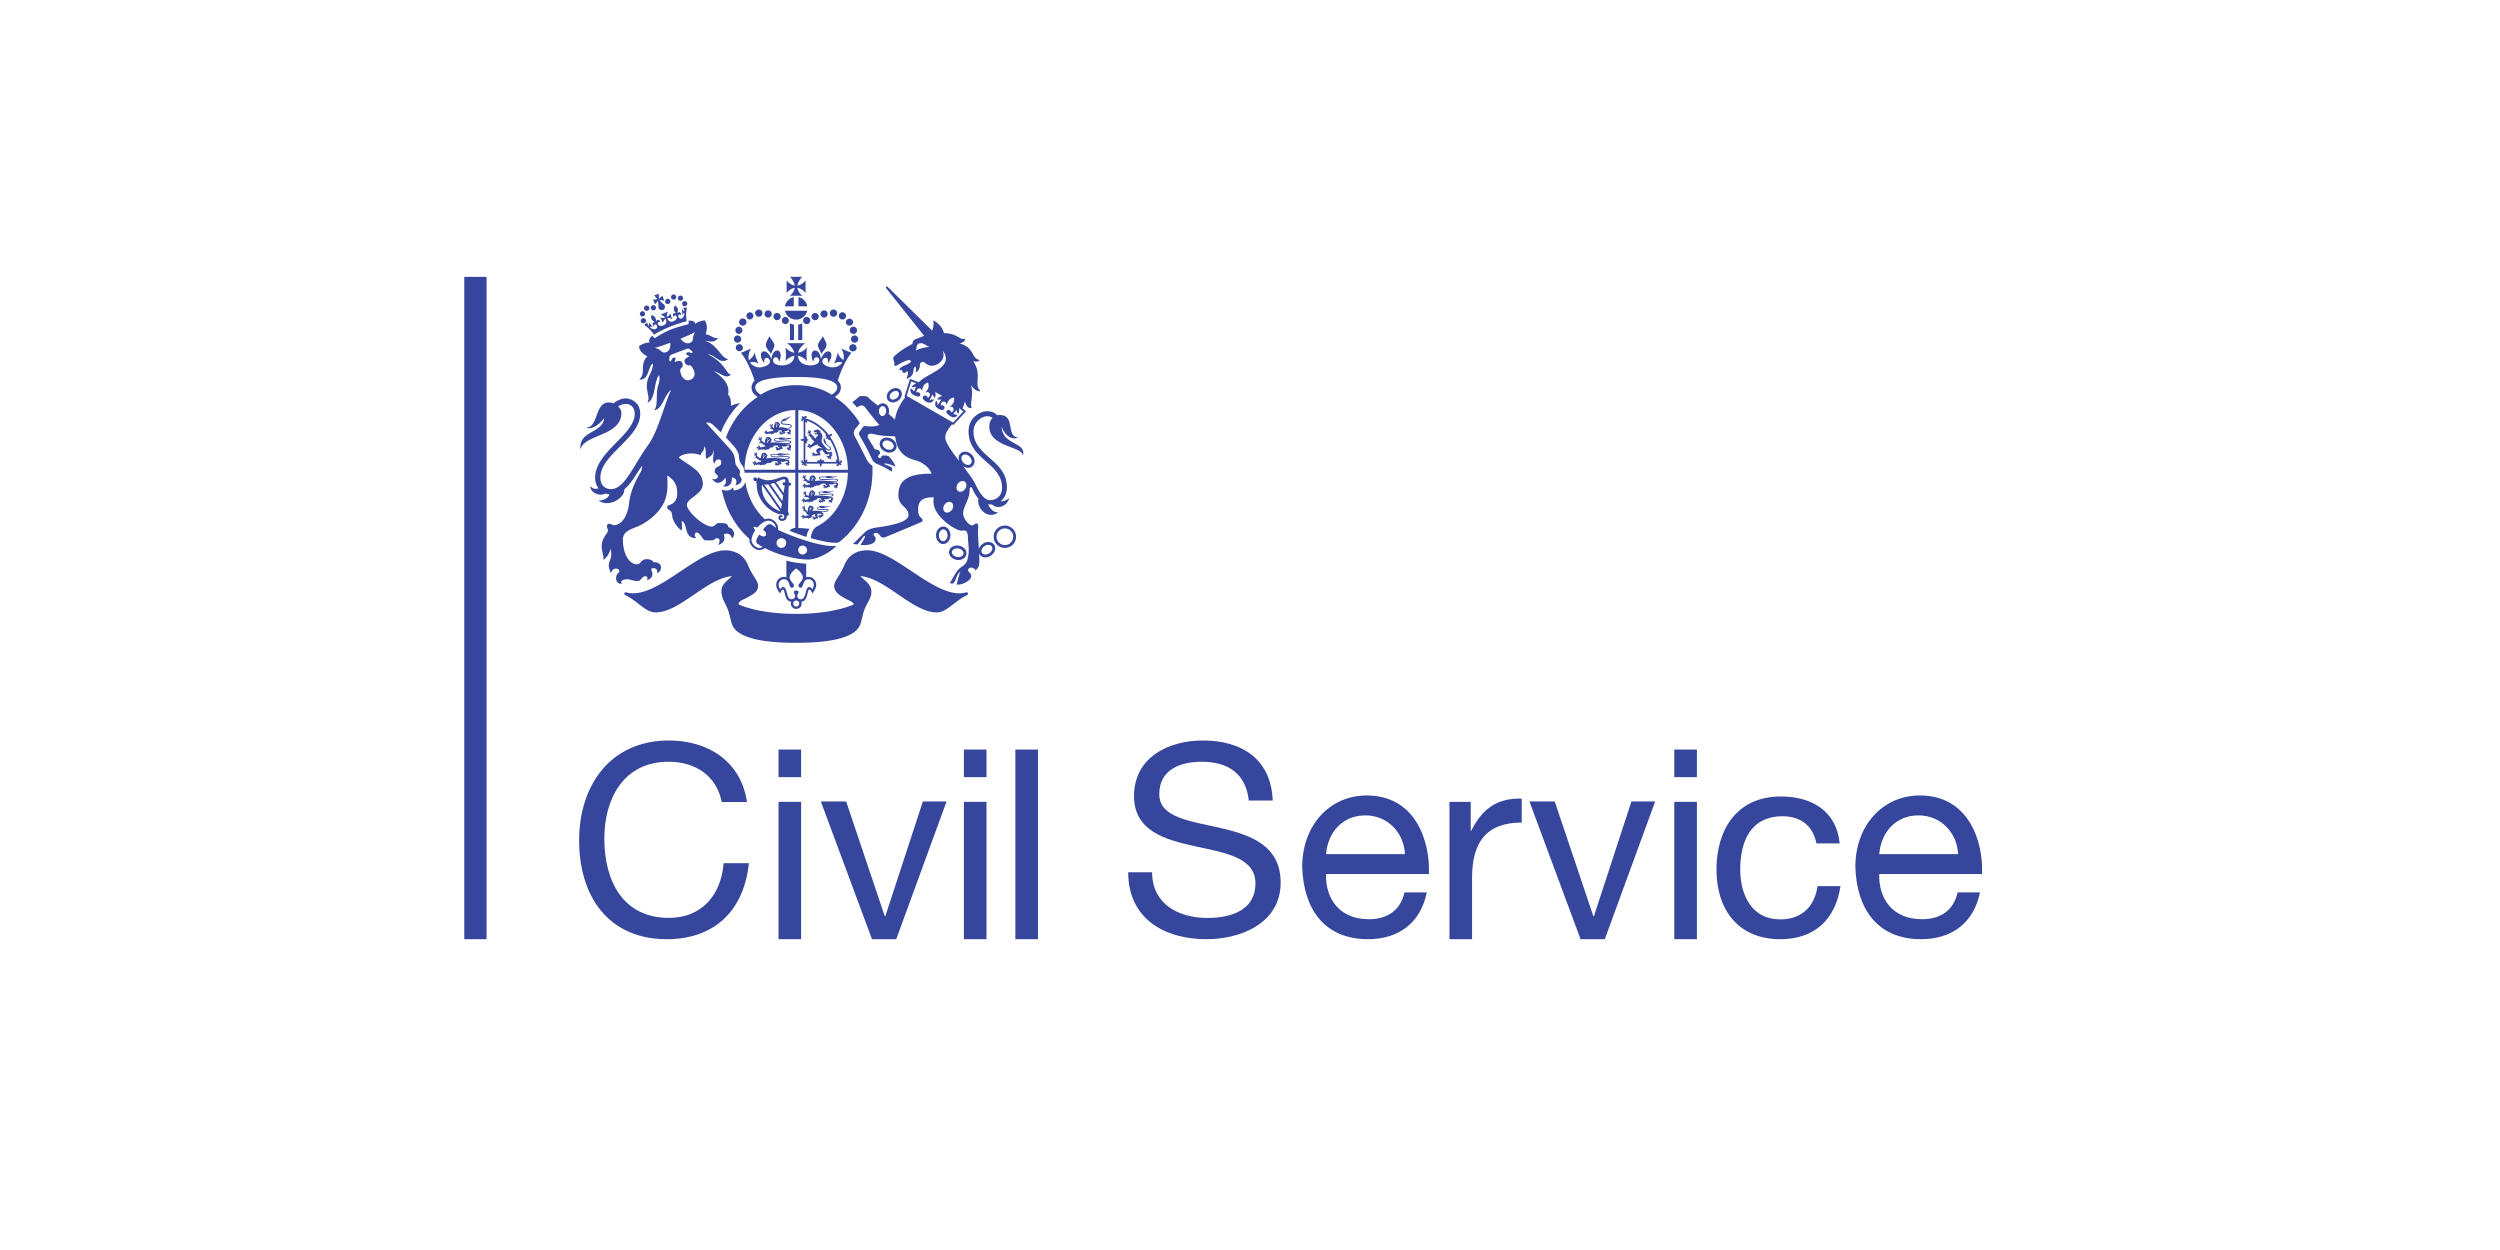 <svg viewBox="0 0 280 140" fill="none" xmlns="http://www.w3.org/2000/svg"><path d="M52 105.19h2.496V31.009H52v74.181z" fill="#35469C"/><path d="M86.182 37.659c-.233.448-.435.707-.402 1.048.03.346.392.585.561.936.156-.401.415-.707.385-1.019-.033-.318-.471-.74-.544-.965z" fill="#35469C"/><path d="M92.159 37.659c.229.448.434.707.401 1.048-.033.346-.391.585-.56.936-.157-.401-.416-.707-.386-1.019.033-.318.465-.74.545-.965z" fill="#35469C"/><path d="M82.743 37.4c.219 0 .405-.183.405-.402a.41.41 0 00-.405-.408.406.406 0 000 .81z" fill="#35469C"/><path d="M83.012 37.976a.403.403 0 00-.807 0c0 .226.18.408.402.408a.407.407 0 00.405-.408z" fill="#35469C"/><path d="M83.21 38.955a.403.403 0 00-.806 0 .403.403 0 00.805 0z" fill="#35469C"/><path d="M84.976 35.474a.402.402 0 100-.803.4.4 0 100 .803z" fill="#35469C"/><path d="M83.975 35.785a.41.41 0 00.404-.408.408.408 0 00-.404-.402.406.406 0 000 .81z" fill="#35469C"/><path d="M83.184 36.472a.402.402 0 100-.803c-.22 0-.405.18-.405.402 0 .225.186.401.405.401z" fill="#35469C"/><path d="M86.033 35.571a.407.407 0 00.401-.408.407.407 0 00-.401-.402.408.408 0 00-.405.402c0 .226.182.408.405.408z" fill="#35469C"/><path d="M87.034 35.863a.405.405 0 000-.81.405.405 0 000 .81z" fill="#35469C"/><path d="M87.974 36.304a.406.406 0 000-.81.408.408 0 00-.405.402.41.41 0 00.405.408z" fill="#35469C"/><path d="M95.18 36.997a.403.403 0 00.807 0 .404.404 0 00-.403-.408.407.407 0 00-.405.408z" fill="#35469C"/><path d="M95.717 37.574a.404.404 0 00-.405.402.41.41 0 00.405.408.407.407 0 00.405-.408.402.402 0 00-.405-.402z" fill="#35469C"/><path d="M95.52 38.553a.4.4 0 100 .803.402.402 0 100-.803z" fill="#35469C"/><path d="M93.348 35.474a.402.402 0 100-.803.404.404 0 00-.405.401c0 .22.186.402.405.402z" fill="#35469C"/><path d="M94.353 35.785a.406.406 0 10-.405-.408c0 .225.183.408.405.408z" fill="#35469C"/><path d="M95.144 36.472a.404.404 0 00.405-.401.406.406 0 00-.81 0c0 .225.182.401.405.401z" fill="#35469C"/><path d="M92.295 35.571a.405.405 0 100-.81.405.405 0 000 .81z" fill="#35469C"/><path d="M91.293 35.863a.405.405 0 10-.405-.408.41.41 0 00.405.408z" fill="#35469C"/><path d="M89.948 35.895c0 .226.18.408.402.408a.405.405 0 000-.81.403.403 0 00-.402.402z" fill="#35469C"/><path d="M88.473 38.087h.455v-1.73a1.583 1.583 0 01-.455-.142v1.871z" fill="#35469C"/><path d="M89.854 36.213a1.69 1.69 0 01-.455.143v1.729h.455v-1.872z" fill="#35469C"/><path d="M88.904 34.307v-1.032a1.283 1.283 0 00-.992 1.032h.992z" fill="#35469C"/><path d="M89.43 34.307h.985a1.288 1.288 0 00-.986-1.032v1.032z" fill="#35469C"/><path d="M87.925 34.8a1.27 1.27 0 002.48 0h-2.48z" fill="#35469C"/><path d="M89.857 33.12c-.289-.225-.508-.55-.55-.899.331.064.7.296.915.581v-1.387c-.215.285-.584.528-.916.584.04-.335.246-.647.528-.999h-1.34c.281.352.487.664.523.999-.328-.056-.7-.299-.912-.584v1.387c.212-.285.584-.517.912-.58-.043.348-.258.673-.55.899h1.39z" fill="#35469C"/><path d="M91.345 60.86c-1.271-.32-2.784-.863-4.202-1.504l.004-.02c.043-.285-.067-.61-.29-.856a1.068 1.068 0 00-.8-.395c-.129 0-.258.033-.384.076a5.567 5.567 0 01-.584-.6 6.92 6.92 0 01-1.245-2.165 7.227 7.227 0 01-.368-1.44c-.07.408-.531.952-1.328.966.01-.083.003-.292-.066-.312-.21.229-.525.481-1.245.229.113.56.269 1.112.468 1.646a9.675 9.675 0 001.822 3.063c.262.293.535.565.817.82-.004.05-.01.11-.01.16 0 .298.288.773.703.972.339.163.7.123 1.036-.116.614.332 1.404.637 2.25.876.953.26 1.872.408 2.592.408.621 0 1.438-.292 2.247-.796a6.182 6.182 0 00.936-.734c-.627.09-1.58-.083-2.353-.279zm-4.653-1.912l-.136-.096c-.25-.19-.452-.19-.674.003a2.533 2.533 0 00-.292.305l-.14.156.093.08c.263.206.3.431.223.567a.207.207 0 01-.133.107c-.126.03-.309-.014-.498-.123l-.1-.06-.06.096c-.012.027-.029.047-.049.073-.02.034-.043.063-.066.103-.11.196-.163.345-.163.468 0 .03.003.063.013.09.037.142.153.212.253.265l.063.04c.116.077.282.176.405.24-.236.129-.465.142-.694.032-.349-.176-.57-.57-.57-.766 0-.302.135-.687.38-1.076l.04-.056-.036-.067a2.46 2.46 0 01-.183-.341c.133.016.266.036.395.07l.067.013.046-.047c.15-.17.687-.707 1.182-.707.226 0 .455.12.627.312.13.15.21.325.233.488-.07-.046-.15-.113-.226-.17zm.82 2.416a.544.544 0 11.005-1.088.544.544 0 01-.005 1.088zm2.38.74a.496.496 0 01-.492-.498c0-.272.22-.5.491-.5a.5.5 0 110 1z" fill="#35469C"/><path d="M90.55 64.613a.794.794 0 00-.255.04v-1.524a10.358 10.358 0 01-2.223-.338v1.868a.704.704 0 00-.27-.046c-.534 0-.866.448-.866.87 0 .381.233.743.432.979.1-.243.192-.428.322-.428.265 0 .146 1.314.92 1.347a.634.634 0 00-.04.213c0 .331.272.604.607.604a.604.604 0 00.567-.817c.774-.033.644-1.347.91-1.347.133 0 .216.172.332.428.199-.236.431-.598.431-.98 0-.42-.332-.869-.866-.869zm-1.373 3.32a.342.342 0 01-.339-.34c0-.185.153-.335.339-.335.189 0 .338.15.338.336a.34.34 0 01-.338.338zm1.812-1.92c-.093-.169-.226-.265-.342-.265-.518 0-.315 1.368-.936 1.368-.269 0-.415-.176-.415-.362 0-.196.136-.256.136-.412 0-.152-.12-.212-.255-.212-.133 0-.256.06-.256.212 0 .156.136.216.136.412 0 .186-.146.362-.415.362-.62 0-.414-1.368-.935-1.368-.113 0-.25.096-.34.266a1.197 1.197 0 01-.162-.531c0-.253.193-.605.598-.605.693 0 .53.947.863.947.15 0 .255-.09.255-.233 0-.272-.481-.518-.481-.91 0-.388.352-.71.737-1.022.385.312.737.634.737 1.023 0 .391-.482.637-.482.91 0 .142.107.231.256.231.332 0 .17-.945.863-.945.405 0 .597.351.597.604 0 .142-.06.335-.159.53z" fill="#35469C"/><path d="M108.41 66.441a.162.162 0 00-.199-.096c-1.782.518-3.993-.953-6.127-2.38-1.799-1.198-3.498-2.333-4.952-2.333-.54 0-1.019.116-1.43.335-.508.285-.89.727-1.132 1.318a7.982 7.982 0 01-.71 1.334c-.246.388-.432.667-.432 1.026 0 .285.126.544.375.79.206.209.505.408.933.633.093.054.186.1.275.137.349.175.571.292.611.494-.7.305-1.613.564-2.649.747a22.081 22.081 0 01-3.8.309c-1.354 0-2.635-.103-3.8-.31-1.04-.182-1.952-.44-2.659-.752.03-.293.25-.415.634-.598.093-.043.183-.083.279-.136.352-.186.687-.368.913-.578.252-.219.368-.451.368-.736 0-.359-.18-.638-.425-1.026-.206-.329-.468-.737-.71-1.334-.242-.591-.624-1.032-1.135-1.311a2.997 2.997 0 00-1.424-.335c-1.457 0-3.16 1.128-4.959 2.326-2.13 1.427-4.341 2.898-6.123 2.38a.17.17 0 00-.203.103.166.166 0 00.093.202c.541.24 1.02.614 1.48.97.638.5 1.248.972 1.916.972.63 0 1.314-.2 2.14-.627.714-.375 1.46-.883 2.181-1.374 1.407-.96 2.861-1.952 4.242-2.062-.146.143-.286.273-.418.389-.409.361-.76.68-.76 1.314 0 .508.169.863.411 1.364.07.143.15.302.232.491.153.339.216.618.309.993.037.163.086.342.143.557.086.332.252.946 1.264 1.457 1.172.598 3.19.903 6.011.903 2.811 0 4.836-.305 6.008-.903 1.009-.51 1.175-1.125 1.264-1.457.057-.215.103-.394.14-.557.093-.375.156-.654.308-.993.113-.252.226-.454.322-.633.206-.395.379-.707.379-1.162 0-.64-.372-.973-.8-1.361-.136-.123-.282-.252-.432-.408 1.384.11 2.835 1.102 4.242 2.068.72.484 1.467.999 2.181 1.367.829.435 1.51.634 2.14.634.664 0 1.275-.471 1.915-.976.465-.352.943-.727 1.481-.966a.169.169 0 00.089-.209z" fill="#35469C"/><path d="M97.71 52.186c-.198-.143-.517-.442-.683-.797-.216-.434-1.095-2.177-1.235-2.406-.112-.192-.172-.368-.172-.518 0-.182.09-.332.189-.461.07-.09.262-.279.329-.389.06-.09.11-.156.162-.205-.322-.558-.654-.98-1.075-1.454a8.77 8.77 0 00-1.73-1.497c.343-.216.684-.538.684-1.069a.969.969 0 00-.355-.753c.355-1.142.996-2.516 1.54-3.117l-1.145-.48c.296.447.319.978.25 1.284-.296-.203-.555-.488-.635-.863-.06.345-.249.906-.421 1.244.332-.156.594-.225.929-.09-.19.266-.687.661-1.437.485-.405-.103-.81-.318-.797-.634.01-.182.146-.408.405-.388.252.03.266.408.186.574.329-.186.664-1.138.156-1.281-.402-.116-.77.438-.903.86-.076-.512-.288-.996-.694-.973-.53.04-.355 1.012-.172 1.258.033-.342.216-.524.375-.511.14.013.325.11.295.421-.036.306-.478.498-.982.498-.481 0-1.331-.15-1.414-1.082.315.06.81.292 1.019.611a6.107 6.107 0 010-1.557c-.259.375-.7.565-1.002.611.09-.402.431-.823.833-1.072h-2.078c.395.249.743.67.83 1.072-.306-.053-.73-.242-.986-.61.066.59.066.992 0 1.556.206-.312.684-.551.999-.61-.08.932-.93 1.081-1.414 1.081-.501 0-.943-.192-.979-.498-.03-.312.156-.408.295-.421.156-.013.346.17.375.511.186-.246.356-1.218-.169-1.258-.408-.023-.62.461-.694.973-.132-.422-.504-.976-.909-.86-.508.143-.166 1.095.156 1.281-.073-.166-.06-.544.19-.574.255-.02.394.206.404.388.017.316-.388.531-.796.634A1.368 1.368 0 0184 40.622c.338-.15.61-.073.94.083a5.62 5.62 0 01-.422-1.244c-.083.381-.342.667-.648.876a1.777 1.777 0 01.25-1.298l-1.142.481c.544.601 1.184 1.982 1.536 3.124a.993.993 0 00-.338.746c0 .531.338.853.68 1.07a8.864 8.864 0 00-1.73 1.496 9.697 9.697 0 00-1.821 3.04c.156.163.843.913.999 1.115.285.362.458.72.464 1 .02.517.13.726.405 1.068.087.11.21.518.223.767h5.679v6.183c-.22.02-.458.077-.65.312a24.78 24.78 0 001.904.694c.063-.405.143-.65.352-.903 0 0-.826-.083-1.271-.103v-6.183h5.553a7.805 7.805 0 01-.452 2.45 7.014 7.014 0 01-1.244 2.163 5.772 5.772 0 01-1.85 1.454c-.109.057-.102.136-.215.186-.1.106-.199.285-.272.501-.07.186-.096.316-.13.564.263.077.402.123.651.18 1.952.488 2.433.345 2.543.259h.003a8.72 8.72 0 001.228-1.152 9.772 9.772 0 001.825-3.067c.445-1.185.667-2.45.667-3.747 0-.24.01-.312-.006-.551zm-8.635.428h-5.686c.01-.883.16-1.74.451-2.542a7.01 7.01 0 011.245-2.164 5.853 5.853 0 011.846-1.46 5.03 5.03 0 012.144-.525v6.691zm.102-9.473c-1.898 0-3.202.558-3.966 1.066-.435-.26-.624-.515-.624-.817 0-1.072 3.044-1.168 4.587-1.168h.003c1.544 0 4.59.096 4.59 1.168 0 .302-.192.558-.633.817-.76-.508-2.065-1.066-3.957-1.066zm.233 9.473v-6.685a5.016 5.016 0 012.008.518c.694.345 1.314.83 1.849 1.46.527.621.952 1.355 1.244 2.165.292.803.442 1.66.455 2.542H89.41z" fill="#35469C"/><path d="M94.087 51.525c.093.06.066.212-.063.202a6.308 6.308 0 00-1.066-2.821c.004-.007.01-.007.017-.013.103-.04.21-.13.236-.3a.359.359 0 00-.355.164 2.122 2.122 0 01-.123-.163 5.402 5.402 0 00-1.205-1.122 4.4 4.4 0 00-1.34-.614c.006-.11.148-.123.208-.026.013-.183-.136-.266-.229-.233-.043.017-.086.057-.096.136a.359.359 0 00-.252-.13c-.007.117.03.2.076.266-.07 0-.12.03-.146.07-.043.086.013.246.196.259-.086-.063-.053-.2.06-.193v2.171a.366.366 0 00-.365.09c.116.116.252.13.365.1v2.36c-.123.006-.15-.137-.057-.203-.18 0-.252.156-.216.239.027.06.083.1.18.086a.396.396 0 00-.09.252.393.393 0 00.249-.096c-.013.103.033.146.083.18.086.039.246-.034.246-.213-.067.09-.21.063-.21-.047h1.64a.373.373 0 00.096.359.366.366 0 00.097-.359h1.825c.01.11-.136.15-.202.06.003.173.169.246.245.2.06-.027.096-.077.087-.18.056.05.142.09.248.09a.378.378 0 00-.1-.246c.1.007.153-.033.177-.093.036-.083-.037-.239-.216-.232zm-1.573-2.878c-.047.043-.067.11-.053.156.02.05.063.103.166.11a.375.375 0 00-.13.232.434.434 0 00.262-.056c-.023.096.01.152.057.185.04.027.096.027.146 0 .421.68.713 1.46.833 2.257a.326.326 0 00-.203-.06c.004.12.047.203.113.263h-1.387c.01-.093-.037-.17-.096-.19-.053-.02-.123-.006-.186.064a.38.38 0 00-.11-.24.363.363 0 00-.11.24c-.059-.07-.132-.083-.185-.063-.06.02-.103.096-.096.189h-1.182c.05-.06.08-.14.083-.242-.103 0-.18.04-.239.092v-1.928c.09.013.176-.023.193-.09.02-.05.013-.116-.07-.186.086 0 .17-.033.246-.112a.392.392 0 00-.246-.103c.083-.063.09-.13.07-.19-.017-.056-.103-.109-.193-.089V47.26c.053.046.12.07.21.083a.43.43 0 00-.057-.233c.365.123.727.299 1.065.525.402.272.777.61 1.099 1.012z" fill="#35469C"/><path d="M93.115 50.922a.327.327 0 00.153-.136c-.083.026-.14-.013-.156-.02.053-.04.116 0 .053-.103-.067-.103-.11-.103-.176-.033-.07.073-.508-.013-.505-.349.03.057.09.097.15.123a.16.16 0 00.053.027c.02.006.04.006.06.01.04.02.086.026.126.02.006 0 .02.006.023.006v-.02c.09-.016.16-.07.17-.166.016-.182-.157-.265-.346-.428-.076-.06-.13-.116-.18-.162-.062-.13-.023-.246-.185-.488a1.385 1.385 0 00-.053-.213.604.604 0 00.1.7c.185.2.58.402.56.571-.003.037-.04.077-.096.09-.02 0-.04 0-.06-.007-.01 0-.02-.006-.036-.013a.529.529 0 01-.083-.036c-.04-.027-.083-.053-.136-.107-.163-.156-.312-.375-.405-.504-.186-.232-.1-.455-.073-.647.13-.183-.08-.545-.2-.63 0 0 .027-.084-.006-.193a.188.188 0 01-.113.01c-.036-.063-.05-.077-.093-.083-.083-.014-.08-.057-.09-.09-.043.036-.056.083-.106.083-.066.007-.09 0-.116.026-.05.034-.07.054-.136.047-.08 0-.076.043-.07.096.004.033.007.083.057.103.006.007.013.013.023.013l.056.067.04-.073c.034-.027.126-.04.146.033.014.046.024.056-.04.063-.063.013-.096.013-.159.02-.04 0-.04.053-.036.086.003.043.046.063.136.043.09-.023.245-.036.245.04 0 .196-.225.19-.275.422a.407.407 0 01-.14-.13.913.913 0 00-.169-.209c-.046-.043-.103-.096-.17-.136-.072-.043-.075-.083-.075-.166 0-.066.03-.13.03-.196a.433.433 0 00-.02-.063c-.017-.04-.077-.073-.107-.066.014.013.034.033.04.07-.016.013-.03.033-.03.04-.013.013-.023.04 0 .066.004 0 .004.006.004.013 0 .013 0 .02-.004.03 0 .013-.003.013-.006 0-.017-.043-.04-.116-.09-.123h-.03s.004-.007.004-.013c0-.05-.054-.09-.12-.023.013 0 .043.006.05.016a.232.232 0 00-.01.053c-.007.047.033.073.086.073.01 0 .017.007.017.01.003.007.003.014.006.02.004.013-.003.013-.006.007-.09-.037-.13.006-.133.046 0 0 0 .027.003.033-.033.02-.04.07.02.11 0-.02 0-.047.02-.06.007 0 .01 0 .013-.006.01.013.024.026.027.026.003.007.02 0 .046-.02.007-.006.014-.006.024 0l.03.02c.006.007.003.007 0 .013-.06.06-.05.11.02.13-.034.06-.137.04-.133-.056-.077.122.05.205.156.159.003.046.003.136.016.136-.003-.007.007-.023.023-.023.007 0 .01.006.01.013 0 .03.014.063.057.07-.007-.02.003-.027.013-.034.017.027.033.06.05.087.053.09.153.322.388.428-.12.063-.199.166-.275.259-.063.063-.16.136-.223.096-.026-.013-.033-.04-.066-.073a.261.261 0 00-.08-.017c-.003.007-.023.007-.036.017-.04-.017-.106.007-.126.04.026-.007.056-.014.09.013 0 .013 0 .04-.004.04-.003.033.02.056.143.05.006 0 .02.006.013.02-.013.006-.033.026-.066.013-.057-.013-.077-.056-.117-.007a.115.115 0 01-.03.033h-.013c-.043.014-.09.11-.036.15 0-.02.007-.053.036-.076l.03.03c.033.052.07.079.153-.044.01-.013.013 0 .01.007-.004.056-.063.136.013.146.003 0 .02 0 .033.007v.013c.014.066.11.086.14.066-.02-.013-.06-.026-.077-.086h.04c.04-.043-.01-.096.013-.136.004-.004.01-.004.017 0 .013.033.046.086.116.053.03-.02.04-.053.043-.077.087-.033.16-.066.22-.046-.01-.04.04-.103.126-.123.086-.026.126 0 .156.027.006-.033.04-.1.082-.15-.006.349.462.342.568.545-.143-.053-.295-.093-.382-.073-.112.02-.315.123-.342.255-.016.11.093.302.206.375-.132.027-.185-.013-.305.014h-.017c-.103.006-.116-.176-.245-.13-.007.007-.03.017-.037.023-.046 0-.113.06-.103.113a.15.15 0 01.077-.046v.026c-.004.02.003.04.05.04.026 0 .033-.013.05-.013.006 0 .013.007.013.017 0 .046-.156-.03-.13.106 0 .006.013.026.023.036-.006.04.027.08.1.06-.013-.007-.04-.026-.033-.053.013 0 .03.006.03.006.01 0 .016-.006.016-.02 0-.003.004-.003.007-.003.007 0 .013.004.013.004 0 .006-.01.02-.01.033 0 0 .007.04.013.046-.006.047.067.096.133.047-.02 0-.06-.014-.066-.033a.303.303 0 01.033-.014.07.07 0 00.013-.046c0-.02.004-.02.014-.02h.033c.013-.007.016 0 .023.013.017.027.053.053.096.04a.068.068 0 00.043-.033c.02.007.04.02.057.033-.013-.053.02-.09.133-.02l.073-.056s.102.043.142-.007c.07-.06.034-.06.034-.12-.05-.102-.074-.09-.094-.192-.033-.17.203-.265.346-.239.026.11.182.395.438.485.16.053.222-.123.279-.097.01.007.02.02.026.044-.01.08.004.149-.016.189-.017.04-.103.006-.163.006-.036-.006-.063.02-.063.027-.047.007-.106.053-.106.11.023-.014.053-.047.09-.054a.094.094 0 01.003.027c.01.066.086.093.132.046.004-.013.02 0 .01.007-.036.027-.112.096-.046.123 0 0 .02.006.033.013-.003.047.023.083.06.09-.013-.027-.017-.037.007-.083a.101.101 0 00.036.006c.04 0 .023-.086.07-.11.003-.006.01-.006.006 0-.016.05-.023.11.02.124.007 0 .023.006.04.006.013.037.056.07.123.03-.013-.006-.053-.016-.06-.036a.253.253 0 00.033-.04c.034-.103-.06-.11-.06-.15 0-.053.107-.02.107-.122 0 0-.004-.007-.004-.014.047-.026.097-.06.1-.096a.31.31 0 01-.126-.026v-.007z" fill="#35469C"/><path d="M88.431 54.053l-.096-.007.003-.083c.017-.338-.186-.584-.544-.584-.319 0-.936.408-1.802.408-.366 0-.804-.175-1.08-.338l-.105.259v-.023a.215.215 0 00-.213-.216c-.116 0-.212.1-.212.215 0 .117.096.213.212.213.07 0 .13-.033.17-.076l-.11.258c.036.014.073.034.113.044-.126 1.304.843 2.977 2.552 3.481.252-.063.511-.023.511.252 0 .17-.086.243-.239.243-.103 0-.166-.06-.166-.123 0-.12.2-.046.22-.13.026-.106-.04-.149-.157-.149-.12 0-.302.077-.302.279 0 .232.19.368.392.368.19 0 .587-.102.534-.57.09 0 .193-.014.216-.097l.02-.265-.093-.014.073-3 .066.003c.11.007.206-.043.213-.159.01-.12-.086-.176-.176-.19zm-3.093.232l2.08 2.997c-1.115-.434-2.22-1.433-2.08-2.997zm2.14 2.712l-1.891-2.732c.06.007.12.007.172.007.096 0 .196-.007.292-.017l1.517 2.178c-.033.212-.063.408-.09.564zm.14-.87l-1.334-1.912c.146-.04.288-.08.424-.129l1.006 1.43c-.03.203-.063.409-.096.611zm.325-2.107l-.08-.007c-.09-.007-.202.033-.212.156-.007.116.076.19.186.196h.056l-.01.076-.12.78-.849-1.215c.398-.162.717-.328.893-.328.136 0 .163.063.136.342z" fill="#35469C"/><path d="M88.068 48.018c.405 0 .608-.13.608-.26 0-.447-1.116-.169-1.116-.44 0-.047.034-.084.083-.123h.014c.56-.054.57-.442.969-.518-.481-.067-.548.308-.757.328.113-.05.153-.179.143-.232-.1.13-.316.143-.435.292a.099.099 0 00-.02.083c-.073.046-.116.1-.116.163 0 .421 1.128.13 1.128.441 0 .11-.195.183-.504.183-.232 0-.402-.163-.837-.053.004-.073.147-.213.09-.28.043-.012.073-.052.073-.082-.023-.027-.053-.033-.083-.04.013-.02 0-.046-.02-.06-.003-.006-.013-.05-.023-.056a.327.327 0 00-.103-.073c-.046-.027-.08-.027-.1-.027-.013-.006-.056.007-.063.007-.023 0-.053 0-.056.026a.116.116 0 00-.08-.033.175.175 0 00-.01.126c-.04 0-.082.103-.122.09.016.033.026.046.04.046-.034.057-.05.13-.087.136.01.01.02.024.03.03a1.118 1.118 0 00-.06.26.492.492 0 00-.09-.07c-.066-.04-.062-.073-.052-.136.01-.06.046-.103.053-.157a.478.478 0 00-.01-.053c-.007-.036-.057-.063-.087-.056.014.013.03.027.027.056-.013.007-.026.027-.03.027-.016.02-.026.04-.01.053.004.013.004.013.004.02 0 .007-.004.013-.007.026-.007.007-.007 0-.01 0-.007-.046-.02-.099-.056-.106h-.03v-.013c.006-.036-.037-.07-.103-.017.013 0 .036 0 .043.01-.01.014-.017.04-.02.047-.01.04.023.06.073.06.01 0 .013.006.013.006.004.007.004.014.004.02.003.004-.004.004-.007.004-.08-.03-.116 0-.126.033l-.004.026c-.03.02-.043.06.007.09 0-.013.004-.037.027-.043 0-.007.006-.007.01-.007l.016.02c.007.007.023.007.053-.013.004-.007.01-.007.02 0 .004.006.01.006.02.013.003.007.003.007 0 .013-.063.043-.063.09.01.11.007 0 .007.006.007.013-.02.09-.15.07-.13-.02-.09.103.027.18.133.136.01-.006.01-.006.013 0 .004.02.01.033.027.033 0 0 .01-.02.027-.02.01 0 .01.007.01.014-.004.016 0 .05.033.056-.004-.02.006-.04.02-.04.013 0 .043.08.102.143-.09.04-.242.073-.252.073-.02 0-.153-.013-.196.013-.066.034-.222.09-.269.027-.013-.02-.01-.047-.03-.08-.016-.026-.036-.036-.05-.036h-.039c-.023-.033-.083-.04-.103-.013.017 0 .04.006.06.036-.01.007-.017.027-.017.033-.013.02-.006.053.093.083.004.007.013.013.004.02a.053.053 0 01-.054-.007c-.04-.03-.043-.076-.093-.05-.003.007-.016.014-.03.02-.003 0-.006-.006-.01-.006-.042 0-.112.05-.082.096.006-.007.023-.033.053-.04a.15.15 0 01.01.027c.01.06.033.096.136.026.016-.013.016.007.01.007-.023.043-.093.083-.043.123.006 0 .016.007.026.02-.003 0-.003.007-.003.007-.013.056.05.096.086.096a.086.086 0 01-.033-.083c.01 0 .026.006.03.006.05-.02.026-.086.053-.106.007 0 .013 0 .013.007.004.026.02.086.077.08a.091.091 0 00.083-.087c-.004-.006 0-.006 0-.006.02.013.036.04.03.066a.097.097 0 00.043-.04.093.093 0 01-.024.103c.024-.01.083-.037.097-.103.01.007.016.02.02.033 0-.006.003-.006.003-.006.023.006.06.013.123-.007.006 0 .006.007.006.007-.006.033-.006.053.007.066 0-.007.016-.026.023-.026.017 0 0 .056.037.09.01-.15.093-.09.186-.157.013-.007.013 0 .01.007-.007.02-.014.04-.04.053.036 0 .116-.04.116-.093 0-.007.03-.023.06-.043.033.006.09-.014.11-.053.002.013.022.06-.004.073.1.006.202-.107.239-.12.212-.043-.13-.199.302-.166.036 0 .1-.026.13-.053-.034.073-.037.203.03.21.029.006.089.022.112.049.003.007.003.007-.003.007a.412.412 0 00-.093.026c-.103.07-.106-.156-.216-.11a.107.107 0 00-.027.02c-.043 0-.102.05-.092.097.013-.014.036-.04.07-.04v.02c-.004.02.002.04.039.04.023 0 .026-.014.043-.014.007 0 .01.007.01.014 0 .043-.133-.027-.103.09 0 0 .007.026.017.033-.007.033.023.07.083.053-.01-.014-.033-.027-.03-.04h.03c.003 0 .01-.007.013-.02 0-.007 0-.007.003-.007.01 0 .017.007.017.014 0 .006-.013.013-.013.026 0 0 .013.027.013.03-.007.04.053.08.113.04-.017 0-.053-.007-.057-.027.01 0 .024-.013.027-.013.01-.003.013-.017.013-.037 0-.006.007-.006.01-.006.01-.007.02-.007.03-.007.01 0 .017.007.02.007a.07.07 0 00.083.04c.073-.027.01-.093.07-.107.01-.006.03-.006.043 0 .056.014.14.014.156-.013.013-.023.006-.13-.053-.166-.037-.02.003-.066-.034-.12.064.027.13.054.216.054.156 0 .007-.02.077-.06.073-.05.162-.023.185-.016.02 0 .037.013.034.03-.017.086.006.092-.01.129-.017.033-.083.006-.13 0-.026 0-.046.02-.046.026-.04.007-.087.04-.083.087.013-.007.036-.027.07-.04v.02c.006.056.07.076.102.036.004-.003.02 0 .014.007-.034.026-.09.08-.043.1.003 0 .016.006.03.013-.007.036.02.063.05.07-.01-.014-.014-.027.002-.064h.027c.033.007.02-.066.06-.086.003-.007.006-.007.003 0-.007.04-.02.093.017.1.003 0 .016.003.03.003.01.033.046.053.093.026a.09.09 0 01-.044-.026c.014-.01.027-.03.027-.037.023-.086-.047-.086-.047-.116 0-.046.083-.02.083-.106 0-.013-.01-.036-.036-.05h-.003.003c.02 0 .046.007.056-.033-.06.007-.043-.046-.05-.076 0-.007 0-.007.004-.013.02-.014.036-.047.026-.093-.02.026-.09.066-.092 0-.004 0-.007-.037-.07-.034-.103.014-.153-.036-.349-.056-.01-.007-.02-.013 0-.013zm-1.241-.455h-.007.007zm.295-.07a.43.43 0 00.133.05c-.06.013-.046.04-.086.033-.037 0-.057-.043-.047-.083zm-.083-.046c-.013.033-.056.06-.086.026-.03-.026.007-.033-.03-.09a.407.407 0 00.116.064zm-.126.272c.01-.02.02-.04.033-.04.024 0 .037 0 .044-.023.01-.027-.014-.04-.037-.06.027-.006.037-.013.023-.026-.016-.014-.04.013-.046 0-.004-.014.016-.02.023-.034a.057.057 0 01.033 0l.106.053c.017.007.024.014.024.027 0 .02.006.033-.007.04-.01.007-.01-.033-.03-.04-.016 0-.016.02-.006.047-.027-.014-.047-.02-.06 0-.014.016-.01.036.006.05.01.013 0 .032-.006.06-.01.026-.04.055-.08.036-.04-.017-.033-.063-.02-.09z" fill="#35469C"/><path d="M88.629 49.535c0-.123-.136-.21-.531-.21s-1.295.15-1.295-.07c0-.109.176-.102.385-.089.014.02.04.037.09.05.508.15 1.115-.123 1.42-.037-.365-.272-.667.01-1.058-.073.229 0 .305-.063.318-.13-.179.117-.51-.059-.723.074a.09.09 0 00-.033.03c-.282-.014-.508-.014-.508.176 0 .395 1.062.162 1.397.162.335 0 .405.034.405.103 0 .09-.332.116-.514.116-.296 0-1.165-.156-1.696-.043.046-.086.139-.202.09-.269.046-.016.082-.056.085-.096a.197.197 0 00-.102-.043c.016-.026-.004-.046-.02-.073-.007-.007-.017-.06-.027-.063-.023-.02-.06-.053-.116-.08-.063-.026-.1-.026-.126-.04-.01 0-.067.014-.07.014-.026 0-.063 0-.066.033-.023-.027-.06-.033-.093-.046a.222.222 0 00-.013.149c-.044 0-.097.123-.143.106.016.036.033.05.046.05-.04.073-.056.156-.1.163.027.033.047.053.064.053l-.01.152-.083-.03h-.023c-.014 0-.024-.006-.034-.013.01 0 .024.007.034.007l-.047-.014c-.043-.04-.1-.11-.17-.149-.082-.046-.082-.083-.075-.163.003-.076.036-.136.036-.199a.271.271 0 00-.017-.06c-.006-.046-.066-.076-.1-.072.02.013.037.033.037.073-.013.013-.026.033-.03.033-.02.02-.026.043 0 .07a.042.042 0 01.004.02l-.007.026c-.003.013-.006.007-.013 0-.013-.047-.033-.123-.076-.123-.004 0-.024-.006-.03 0 .003-.006.003-.006.003-.013.003-.047-.056-.09-.12-.027.014 0 .04.007.047.02a.208.208 0 00-.013.053c-.007.05.03.07.09.07.003 0 .01.007.013.013 0 .007.003.014.003.02.003.014-.003.007-.01.007-.086-.04-.126 0-.13.036 0 .007-.003.033 0 .04-.033.027-.043.073.01.11 0-.017 0-.05.024-.057.006 0 .01 0 .013-.006.007.006.02.02.023.02.01.006.027.006.057-.014.003-.006.01-.006.02 0 .006 0 .016.007.023.014.006.006.006.013 0 .02-.06.056-.053.116.023.129.01 0 .013.007.013.02-.013.11-.159.09-.146-.02-.086.123.057.226.163.16.01-.004.013-.004.016 0 .004.026.014.04.03.046a.04.04 0 01.027-.034c.007 0 .007.014.007.02 0 .027.01.067.05.067-.007-.02.003-.04.02-.04.02 0 .066.083.159.136.07.033.126.116.172.066-.01.077.06.16.043.16-.023 0-.225-.01-.279.013-.072.04-.258.106-.311.033-.017-.026-.01-.053-.034-.096a.116.116 0 00-.063-.047h-.043c-.026-.033-.096-.04-.123-.013.02.007.047.007.073.047-.01.013-.016.033-.023.04-.017.016-.007.063.11.102.006 0 .016.014.006.014-.016.013-.043.013-.063-.007-.046-.033-.053-.086-.11-.053 0 0-.02.013-.036.02 0-.007-.003-.007-.007-.007-.053-.006-.132.06-.099.116a.092.092 0 01.063-.05l.017.037c.01.06.033.106.159.027.007-.014.007 0 .007.006-.03.053-.113.097-.05.136.003.007.016.014.033.027-.003 0-.007.007-.007.007-.016.07.06.122.097.122-.017-.02-.044-.06-.037-.102.013 0 .033.006.033.006.063-.026.037-.1.067-.116.01-.007.016 0 .016.007.004.03.017.096.09.09.063-.007.093-.06.09-.097-.004-.007 0-.013.003-.007.023.014.046.037.033.07a.083.083 0 00.053-.053c.013.04.017.08-.023.126.02-.013.09-.046.106-.12.013.007.023.027.03.04 0 0 0-.006.007-.006a.287.287 0 00.136 0c.006-.007.01 0 .01.006-.007.027-.007.053.003.067 0-.007.02-.033.03-.033.016 0-.004.063.04.11.013-.183.11-.11.219-.183.013-.007.013 0 .01.006a.08.08 0 01-.043.06c.122.026.311-.156.338-.232.05-.007.096-.014.116-.014.349.033.11-.312.67-.209.034 0 .1-.036.137-.063-.043.07-.047.226.03.24.036 0 .11.026.132.052.007.007 0 .007-.006.013a.466.466 0 00-.106.024c-.117.08-.123-.18-.25-.123-.006 0-.026.013-.033.02-.046 0-.12.06-.106.116a.128.128 0 01.08-.05v.023c-.004.027.007.047.046.047.024 0 .03-.013.053-.013.01 0 .017 0 .017.013 0 .046-.16-.027-.13.103 0 .007.01.033.02.04-.006.04.027.076.1.06-.013-.007-.04-.027-.036-.047h.033c.01 0 .016 0 .02-.02 0-.007 0-.007.003-.007.007 0 .01.007.01.014 0 .006-.007.013-.007.026 0 .007.007.04.014.04-.007.05.063.103.132.05-.016 0-.063-.007-.07-.033a.152.152 0 01.037-.01.092.092 0 00.017-.053c0-.007.003-.007.006-.007.01 0 .024 0 .034-.007.016 0 .02.007.023.014.016.026.056.053.1.04.086-.027.013-.107.079-.123h.05c.066.016.166.016.182-.014.02-.033.01-.149-.06-.195-.043-.02.004-.07-.04-.13.077.027.153.06.25.06.189 0 .229-.027.315-.08.086-.056.19-.02.216-.02.023.007.043.014.036.047-.023.096.007.103-.013.15-.017.032-.093.006-.15 0-.03 0-.053.019-.056.026-.043.006-.096.05-.093.102a.16.16 0 01.083-.046c0 .007.004.02.004.02.006.066.073.083.12.046.002-.006.019 0 .012.007-.043.027-.106.09-.053.11.004.006.02.013.037.02-.004.036.026.082.056.09-.013-.027-.016-.04.004-.084h.03c.046.007.023-.073.072-.106.004-.003.007 0 .004.007-.014.046-.02.106.016.119.004 0 .02 0 .033.007.014.036.06.063.113.03-.013-.007-.04-.02-.046-.037a.381.381 0 00.026-.046c.03-.097-.056-.097-.056-.136 0-.047.096-.014.096-.117a.064.064 0 00-.043-.06v-.006c.027 0 .056.007.07-.033-.07.006-.053-.05-.06-.09-.003-.007-.003-.013.003-.02.024-.013.04-.043.034-.103-.024.033-.103.07-.113.007-.004-.007-.007-.053-.073-.04-.123.013-.21-.013-.435-.033.259 0 .644-.07.644-.212zm-3.107.225c-.003-.006-.003-.006.003-.006-.003 0-.003 0-.003.006zm.63-.57c.017.02.114.053.16.066-.076.013-.056.04-.103.04-.04 0-.063-.06-.056-.107zm-.092-.044c-.02.033-.063.063-.1.027-.03-.033.004-.04-.033-.113.033.033.113.08.133.086zm-.146.319c.013-.027.02-.047.036-.047.027 0 .043-.006.05-.033.013-.033-.016-.046-.043-.063.03-.007.043-.02.03-.04-.02-.013-.047.014-.053 0-.004-.013.016-.02.023-.033.013-.007.023-.007.04 0l.126.06c.016.013.026.013.026.03-.003.02.004.04-.01.046-.013.007-.01-.04-.033-.046-.02 0-.02.02-.006.053-.03-.014-.057-.027-.073 0-.017.026-.01.04.013.06.01.013 0 .036-.013.07-.01.026-.047.066-.09.04-.046-.02-.037-.074-.023-.097zm.322.693l.003-.006c0 .006 0 .006-.003.006z" fill="#35469C"/><path d="M88.454 51.272c0-.116-.126-.19-.505-.19-.381 0-1.543.137-1.543-.07 0-.135.395-.085.684-.079.01.027.04.047.08.06.49.136.998-.19 1.347-.07-.275-.255-.63.024-1-.053.217 0 .442-.04.452-.103-.166.11-.64-.073-.836.05-.013.013-.023.02-.033.027-.362 0-.8-.053-.8.169 0 .375 1.327.156 1.643.156.315 0 .385.033.385.09 0 .09-.316.116-.498.116-.289 0-1.53-.17-2.021-.02.03-.076.146-.206.09-.272.049-.024.079-.057.082-.097a.222.222 0 00-.093-.046c.013-.017-.003-.043-.02-.063-.01 0-.02-.053-.026-.067-.02-.013-.06-.043-.113-.07-.056-.026-.096-.026-.113-.032-.013-.007-.063.013-.07.006-.023 0-.06 0-.066.033-.017-.026-.05-.033-.083-.04a.167.167 0 00-.013.137c-.043 0-.093.116-.133.096.013.04.026.053.04.053-.037.066-.05.15-.093.156.013.02.026.033.036.04a.725.725 0 00-.013.116l-.036-.013c-.027 0-.053 0-.06-.007-.017 0-.04-.006-.063-.006-.06-.007-.106-.103-.203-.163-.076-.047-.08-.077-.08-.156 0-.07.03-.13.024-.186 0-.007-.01-.04-.013-.06-.014-.046-.07-.076-.1-.066a.092.092 0 01.04.066c-.013.014-.03.033-.03.04-.017.013-.023.037.003.063.004.007.004.007.004.013 0 .007 0 .014-.004.034-.003.006-.01.006-.01 0-.02-.053-.043-.117-.08-.123h-.03v-.007c0-.053-.056-.09-.109-.033.01.007.033.007.04.02a.47.47 0 00-.01.053c-.003.05.033.063.087.07.01 0 .013 0 .016.006.003.007.007.014.007.02.003.014 0 .014-.007.007-.09-.04-.123.006-.123.04 0 .006-.003.023 0 .03-.033.026-.04.073.017.106 0-.014-.003-.047.016-.053.004 0 .007 0 .01-.007.01.013.027.02.027.027.007 0 .023 0 .05-.02.01-.007.013-.007.023 0 .007.006.017.006.023.013a.021.021 0 010 .02c-.056.05-.046.11.027.123.013 0 .013.006.013.02-.007.102-.143.083-.143-.027-.073.123.067.212.17.156.003-.007.006 0 .01.007.006.013.016.03.036.03 0-.004.003-.017.023-.017.004 0 .004.007.004.013 0 .023.013.063.056.07-.01-.027-.003-.047.013-.047.017 0 .09.143.25.23.026-.007.069-.007.086-.04 0 .006.013.02.03.033.006.07.053.156.04.156-.024 0-.266-.007-.32.013-.066.043-.238.103-.295.03-.013-.027-.006-.043-.03-.083-.016-.027-.04-.047-.056-.047h-.046c-.024-.033-.087-.036-.117-.02a.1.1 0 01.07.054.18.18 0 00-.02.033c-.013.02-.007.056.103.096.007 0 .017.013.007.013-.014.014-.04.014-.06 0-.043-.033-.05-.083-.103-.06-.003 0-.02.014-.033.02h-.013c-.047-.013-.123.054-.09.11a.085.085 0 01.063-.05c.003.014.01.027.01.034.01.056.033.102.15.023.013-.007.013 0 .01.006-.027.053-.11.1-.047.136.003 0 .016.007.026.02 0 .007-.003.007-.003.014-.01.06.053.11.096.103-.02-.014-.046-.044-.04-.097.02.007.034.014.037.014.053-.02.03-.09.06-.11.01-.007.016 0 .016.007.004.026.013.09.083.083.063-.007.09-.057.083-.097 0 0 0-.006.007 0 .023.014.043.034.036.063.01 0 .034-.016.047-.043.01.03.016.077-.027.116.023-.006.093-.04.106-.109.01.007.02.02.024.03 0 0 .003 0 .003-.007.027.014.066.014.136 0 .003-.003.007 0 .003.007 0 .026 0 .053.01.066 0-.006.02-.033.027-.033.02 0 0 .066.033.103.017-.166.216-.083.322-.146.013-.013.013-.007.01 0a.099.099 0 01-.05.056c.04.007.097-.02.14-.053-.004 0-.01.007-.014.014l.173-.077c0-.013.007-.033.01-.053.02-.007.04-.007.056-.013 0 .006-.003.006-.006.006.11.007.1-.083.142-.07.615.077.263-.265.99-.202.033 0 .046-.013.083-.036-.044.07-.044.186.033.199a.3.3 0 01.126.053c.007.007 0 .013-.007.013-.04.007-.086.014-.1.027-.116.07-.119-.17-.242-.126-.003 0-.02.02-.026.026-.05 0-.116.053-.106.103a.139.139 0 01.08-.043v.026c-.004.017.002.037.039.037.027 0 .03-.013.053-.013.007 0 .01.006.01.013 0 .047-.146-.023-.12.106 0 0 .014.023.024.03-.007.04.023.08.093.06-.014-.007-.04-.027-.037-.047.014.007.03.007.037.007 0 0 .01-.007.013-.027.003 0 .003-.006.007-.006.006.006.01.006.01.013 0 .013-.007.02-.007.027 0 .006.007.04.013.046-.006.04.057.09.126.043-.016-.003-.063-.01-.07-.03a.17.17 0 01.037-.013c.01-.007.014-.026.014-.046.003-.014.006-.014.013-.014h.03c.013-.006.02 0 .023.007.007.033.046.053.093.04.076-.027.013-.096.073-.11.01-.006.036-.006.05 0 .063.014.159.007.175-.02.017-.033.007-.142-.06-.182-.046-.027 0-.07-.039-.13.073.027.143.06.239.06.17 0 .219-.026.295-.073.083-.05.18-.026.21-.026.02.006.04.02.033.046-.02.09.01.096-.01.143-.017.033-.093.006-.143 0-.03 0-.056.02-.056.026-.044.007-.09.047-.09.097.016-.007.046-.04.076-.04 0 .006 0 .013.004.013.006.066.076.086.112.047.007-.007.02 0 .014.006-.033.027-.1.083-.043.11l.03.013c-.004.04.02.076.056.083-.013-.017-.017-.03.003-.07h.03c.037 0 .02-.076.06-.103.006 0 .01 0 .01.007-.013.036-.02.096.016.11 0 0 .02.006.034.006.01.033.053.057.102.027-.013 0-.036-.014-.046-.034a.086.086 0 00.023-.04c.03-.096-.046-.096-.046-.129 0-.053.093-.02.093-.116 0-.013-.014-.04-.047-.06v-.006.006c.027-.006.057 0 .07-.03-.07.007-.05-.053-.06-.086 0-.013-.003-.02.003-.02a.1.1 0 00.034-.096c-.024.033-.097.066-.103 0-.004 0-.007-.053-.08-.04-.113.02-.19-.013-.408-.03.219-.013.614-.06.614-.202zm-2.765-.305a.767.767 0 00.15.06c-.074.012-.057.032-.1.032-.043 0-.056-.06-.05-.092zm-.093-.05c-.02.03-.06.063-.096.03-.027-.03.003-.037-.033-.103.036.026.11.073.13.073zm-.14.302c.014-.023.024-.043.034-.043.033 0 .046-.007.053-.027.013-.033-.017-.046-.046-.066.033-.007.046-.02.033-.03-.02-.014-.05.006-.053 0-.004-.014.013-.027.02-.033.013-.014.026-.007.043 0l.12.05c.013.013.023.02.023.04 0 .006.006.032-.007.039-.014 0-.01-.04-.04-.04-.013-.006-.013.014-.003.04-.027-.007-.053-.02-.067.007-.013.02-.01.04.01.056.007.007 0 .033-.01.06-.01.026-.043.066-.086.046-.043-.026-.037-.073-.023-.1z" fill="#35469C"/><path d="M93.834 54.19c0-.007 0-.014.007-.014a.12.12 0 00.04-.103c-.027.033-.106.07-.106.007 0-.007-.004-.053-.073-.04-.113.013-.22-.013-.442-.027-.013-.006-.023-.013 0-.02.223-.016.618-.05.618-.186 0-.116-.127-.189-.508-.189-.379 0-1.54.136-1.54-.076 0-.136.391-.08.683-.073.01.027.037.04.08.053.488.143 1.042-.229 1.338-.136-.382-.136-.624.096-.993.02.216 0 .445-.047.455-.106-.17.113-.64-.07-.84.053a.084.084 0 00-.033.026c-.358-.006-.796-.046-.796.163 0 .375 1.324.156 1.64.156.318 0 .39.036.39.096 0 .09-.318.11-.497.11-.299 0-1.534-.163-2.028-.014.03-.083.15-.205.093-.272.046-.02.083-.056.083-.096a.201.201 0 00-.096-.046c.016-.02-.004-.047-.02-.063-.007-.007-.014-.06-.027-.067a.343.343 0 00-.113-.076c-.053-.027-.09-.027-.112-.027-.014-.006-.064.007-.067.007-.026 0-.06 0-.063.026a.142.142 0 00-.09-.033c-.02.04-.026.07-.01.136-.046 0-.09.11-.136.097.017.033.03.046.047.053-.04.063-.057.15-.1.15.027.029.047.049.063.055-.003.04-.01.08-.01.11l-.066-.023h-.06c-.016-.007-.036-.007-.06-.014-.056-.006-.106-.102-.205-.162-.077-.04-.077-.08-.077-.156 0-.063.03-.123.027-.183a.373.373 0 00-.02-.056c-.013-.047-.07-.08-.1-.066a.092.092 0 01.04.066c-.013.013-.03.033-.033.033-.01.017-.017.043.003.063.007.007.007.014.007.014 0 .006 0 .02-.007.033-.003.013-.006.006-.006 0-.014-.047-.04-.117-.08-.117-.003 0-.02-.006-.033-.006 0 0 .003 0 .003-.007 0-.046-.053-.086-.11-.026.014 0 .037.006.047.02a.258.258 0 00-.013.043c-.003.053.03.073.086.073.014 0 .017.006.017.013 0 0 0 .013.003.02.003.007-.003.007-.003.007-.087-.04-.126 0-.126.036 0 0-.004.027 0 .033-.027.02-.037.067.02.103-.004-.02-.004-.05.02-.056h.01c.006.006.02.02.023.02.006.006.02 0 .053-.02h.016a.092.092 0 00.027.02c.003.006.003.006 0 .013-.056.056-.046.116.026.13.01 0 .014.006.014.013-.007.11-.146.083-.143-.02-.076.122.06.212.166.156.007-.007.01-.007.013 0 .007.016.017.036.033.036-.003 0 .007-.026.024-.026.006 0 .006.013.006.02.004.026.014.06.053.066-.006-.027 0-.04.014-.04.023 0 .086.156.242.24-.003-.014.063-.037.093-.057a.102.102 0 00.053.07l.023-.02c-.01.08.077.149.063.149-.023 0-.169-.02-.219.006-.07.04-.242.107-.295.034-.017-.027-.013-.053-.037-.09a.089.089 0 00-.053-.046h-.043c-.03-.027-.09-.034-.116-.014a.09.09 0 01.063.047c-.003.013-.017.033-.017.033-.01.023-.006.063.103.103.007 0 .02.007.01.013-.016.007-.04.013-.063-.007-.043-.033-.05-.08-.103-.053-.003 0-.016.007-.033.014h-.01c-.05-.007-.123.06-.09.116.004-.02.027-.05.06-.057.004.014.007.03.01.037.01.06.033.1.15.026.013-.006.013 0 .006.007-.023.047-.103.09-.043.13 0 .006.017.013.027.02-.004.006-.004.013-.004.013-.01.063.057.116.1.11a.111.111 0 01-.043-.097c.016.007.03.013.036.007.053-.02.03-.093.063-.11.007-.007.01 0 .014.007.003.03.016.09.083.083.063 0 .093-.06.083-.09 0-.007.003-.007.01-.007.02.014.04.037.033.07a.17.17 0 00.046-.05.12.12 0 01-.026.123c.026-.013.09-.046.106-.12.013.014.023.027.023.04 0 0 .003-.006.007-.006.02.007.066.013.13 0 .01-.007.01 0 .01.007-.007.02-.007.053.006.066 0-.007.016-.033.026-.033.02 0 0 .06.037.103.016-.17.106-.103.212-.17.013-.01.013-.006.01.007a.089.089 0 01-.046.053c.036.033.192-.066.192-.13 0-.013.057-.02.11-.026.106.007.093-.083.136-.076.62.083.265-.266.992-.196.033 0 .05-.04.08-.07-.037.07-.04.213.036.233.03 0 .1.026.127.046a.007.007 0 01-.004.013c-.046.004-.093.017-.106.03-.113.073-.116-.172-.236-.13-.006.007-.026.02-.033.027-.05 0-.113.06-.103.11.017-.02.04-.043.077-.043v.023c0 .02.006.04.046.04.023 0 .03-.014.043-.014.01 0 .017.007.017.014 0 .046-.15-.027-.12.096.004.007.014.033.02.04-.006.04.027.08.093.053-.013-.007-.036-.027-.03-.047.01.007.024.007.027.007.007 0 .013-.007.017-.02 0-.006.003-.006.01-.006.01 0 .013.006.013.013 0 .006-.01.013-.007.026 0 0 .003.034.007.04-.004.043.06.097.13.043-.024 0-.064-.006-.07-.03a.167.167 0 01.033-.013c.01-.006.013-.026.013-.046 0-.014.007-.014.01-.014h.033c.017 0 .017.007.023.014.014.026.047.053.097.033.076-.027.01-.1.072-.11.014 0 .034-.006.05 0 .063.01.156.01.173-.02.017-.026.007-.142-.06-.182-.04-.02 0-.073-.036-.123.073.027.142.05.235.05.176 0 .23-.017.312-.063.093-.06.183-.027.216-.027.017.007.033.014.023.047-.023.09 0 .096-.016.136-.023.033-.097.007-.15.007-.026-.007-.05.02-.053.02-.043.013-.096.05-.1.096.02-.007.047-.034.084-.04v.02c0 .06.066.08.11.04.002-.007.02 0 .01.013-.034.026-.107.083-.054.103l.027.02c-.004.033.02.076.05.083-.007-.027-.01-.04.01-.077h.03c.042 0 .03-.08.072-.103.007 0 .01 0 .007.004-.017.046-.03.1.01.113 0 0 .016.006.026.006.01.037.053.057.107.03-.014-.006-.04-.017-.04-.03.01-.02.026-.04.026-.046.037-.09-.04-.096-.036-.13.003-.046.09-.02.096-.11a.058.058 0 00-.033-.059c-.004 0-.004 0-.004-.007.027 0 .054.007.077-.026-.077.006-.05-.05-.057-.09zm-2.725-.708c.02.014.103.047.15.06-.07.013-.057.043-.096.043-.047-.007-.063-.063-.053-.103zm-.092-.046c-.017.033-.06.06-.093.033-.034-.04.003-.043-.037-.103.037.02.113.063.13.07zm-.143.305c.016-.026.026-.05.043-.05.023.007.037 0 .046-.026.01-.027-.016-.04-.043-.06.027-.007.043-.02.027-.04-.017-.01-.043.02-.047 0-.006-.01.014-.016.02-.03.014-.006.023-.006.04 0l.12.057c.013.013.023.02.023.033 0 .013.007.04-.007.04-.013.007-.013-.033-.033-.04-.02 0-.02.013-.007.047-.03-.014-.056-.027-.066 0-.017.026-.013.036.01.063.003.006 0 .033-.01.06-.013.026-.046.056-.086.04-.043-.02-.04-.067-.03-.094zm-.096-.176h-.007.007zm.03-.13h-.01.01zm.564.884c.003 0 0 0 0 0z" fill="#35469C"/><path d="M92.136 55.142c.01.02.04.046.086.06.465.136.992-.223 1.275-.136-.369-.133-.598.09-.95.016.21 0 .425-.036.435-.096-.16.103-.61-.063-.796.053-.014.007-.024.013-.034.02-.252-.007-.461-.007-.461.16 0 .358.962.149 1.264.149.302 0 .27.026.27.093 0 .076-.346.102-.518.102-.256 0-1.05-.136-1.527-.04.04-.076.123-.179.076-.232.043-.026.073-.06.076-.096a.242.242 0 00-.09-.04c.014-.026-.002-.046-.016-.066-.006 0-.016-.05-.03-.057a.273.273 0 00-.102-.073c-.057-.026-.09-.026-.113-.03l-.063.004c-.027 0-.057 0-.06.026-.023-.02-.047-.026-.083-.03a.168.168 0 00-.013.13c-.043 0-.083.11-.127.096.014.033.03.047.044.047-.04.063-.053.142-.093.15.013.016.023.022.036.036a.507.507 0 00-.023.136l-.043-.02h-.017c-.06-.007-.093 0-.189-.05-.073-.04-.073-.08-.073-.15 0-.066.03-.116.027-.182a.286.286 0 00-.017-.05c-.017-.04-.07-.073-.1-.06.017.007.037.027.04.06-.013.01-.026.023-.026.03-.014.02-.024.047 0 .067.006.006.006.006.006.013 0 .006-.003.013-.003.026-.003.01-.01.004-.01 0-.017-.046-.037-.112-.076-.112-.004 0-.02-.007-.03 0v-.007c0-.05-.05-.083-.1-.03.007.007.03.007.04.017a.17.17 0 00-.013.046c-.004.053.033.073.086.073.01 0 .01 0 .013.007.004.006.004.01.007.016.003.007-.003.007-.01.007-.083-.03-.116 0-.12.033 0 .007 0 .033.004.04-.027.02-.033.063.016.09 0-.014-.003-.037.017-.044.003 0 .01-.006.013-.006.007.013.02.016.02.016.007.007.02.007.05-.01.007-.006.013-.006.02 0 .003.007.013.007.023.01.007.007.004.014 0 .014-.05.06-.043.112.027.12.01.002.01.01.01.016-.004.106-.14.086-.133-.017-.07.116.06.206.16.146.003-.006.006 0 .01 0 .006.02.016.04.036.04 0-.007.003-.02.016-.02.007 0 .007 0 .007.007.003.026.013.066.05.073-.007-.02 0-.047.013-.047.02 0 .017-.046.14.027.01.02.026.04.05.046l.085-.013c-.01.063.01.173-.003.173-.023 0-.16-.017-.209.006-.066.04-.232.1-.279.027-.016-.02-.01-.047-.03-.076a.157.157 0 00-.056-.047h-.043c-.023-.033-.086-.033-.113-.013.02 0 .047.006.063.046-.007.007-.013.027-.016.033-.014.017-.004.05.099.09.003.007.013.013.007.02a.058.058 0 01-.057-.007c-.043-.04-.05-.086-.096-.053a.266.266 0 00-.036.014c-.004 0-.004-.007-.01-.007-.047 0-.117.06-.083.11.003-.014.02-.037.056-.044.007.014.01.023.01.03.01.06.033.1.146.02.01-.007.01.007.007.007-.03.053-.1.1-.043.13 0 0 .01.012.026.019-.003.007-.003.007-.01.013-.007.06.056.103.093.103a.102.102 0 01-.033-.09c.013 0 .026.007.033.007.056-.026.027-.083.06-.103.006-.006.013 0 .013.007.003.02.013.076.076.076.063-.006.09-.056.083-.09-.003 0 0-.006.007 0 .02.007.036.034.03.064a.175.175 0 00.043-.043c.017.023.02.063-.023.11.023-.008.09-.04.1-.11.013.013.02.023.026.03h.003a.21.21 0 00.126-.007c.007 0 .007.006.007.006-.007.027-.007.053.007.073 0-.013.016-.04.026-.04.017 0 0 .067.04.097.01-.153.143-.116.239-.18.01-.006.01-.006.01.007a.095.095 0 01-.047.05c.107.066.223-.083.253-.163.013-.003.023-.016.03-.03.006.02.01.03-.02.044.106.006.096-.07.132-.063.316.02.08-.266.581-.183.033.007.097-.026.123-.05-.033.063-.037.2.033.213a.328.328 0 01.12.053c.006.007 0 .007-.004.013-.04 0-.083.01-.1.017-.102.073-.105-.153-.222-.117-.006.007-.02.014-.03.027-.046-.007-.109.053-.099.096a.15.15 0 01.076-.036c-.003.013-.003.016-.003.023-.003.013.003.033.046.033.02 0 .024-.013.04-.013.007 0 .014.007.014.02 0 .04-.14-.027-.117.093 0 .003.014.023.024.036-.004.034.03.073.086.053-.01-.006-.033-.026-.03-.046h.03c.003.007.01 0 .013-.013 0-.007.004-.007.007-.007.007 0 .013.007.013.007 0 .013-.007.013-.007.026 0 0 .004.04.01.04-.006.043.057.09.12.043-.017 0-.056-.003-.063-.03.013-.006.03-.006.033-.013.007-.007.01-.02.01-.046 0-.007.01-.007.013-.007h.03c.013-.007.02 0 .023.007.014.033.044.053.087.04.08-.034.01-.097.076-.11.007 0 .027-.007.043 0 .063.013.15.013.166-.013.017-.027.01-.136-.06-.176-.033-.02.007-.067-.03-.123a.469.469 0 00.223.056.605.605 0 00.329-.07c.093-.053.179-.026.202-.02.02 0 .033.014.02.047-.04.076-.017.09-.043.13-.024.033-.09.006-.14 0-.023 0-.053.02-.053.02-.046.013-.1.05-.106.096a.114.114 0 01.08-.04c0 .007-.004.02-.004.02-.01.06.053.08.097.04.006-.007.023 0 .01.006-.04.027-.117.077-.07.103.007 0 .02.007.03.014-.014.04 0 .076.026.076-.003-.017-.003-.03.027-.063h.026c.04 0 .044-.08.087-.096.006-.007.01 0 .006 0-.026.043-.043.096-.013.11a.05.05 0 01.027.006c.003.033.04.05.096.026-.007-.006-.033-.02-.033-.033.013-.013.03-.04.033-.04.05-.09-.023-.09-.013-.123.01-.053.086-.02.11-.102.006-.02.006-.053-.024-.06-.003 0-.003-.007-.003-.007h.003c.023 0 .05.007.07-.033-.067.007-.027-.043-.027-.076 0-.007 0-.014.003-.02a.114.114 0 00.05-.09c-.026.027-.106.056-.1 0 0 0 .007-.046-.06-.033-.112.013-.268-.013-.474-.033-.013 0-.023-.007 0-.013.206-.014.628-.044.628-.18 0-.113-.02-.176-.379-.176-.358 0-1.172.13-1.172-.073 0-.103.156-.09.346-.076zm-1.172-.027c-.02.034-.06.06-.093.027-.026-.033.003-.04-.03-.096a.603.603 0 00.123.07zm.073.223c-.013 0-.013-.04-.033-.04-.02-.007-.017.013-.007.04-.026-.007-.046-.027-.063 0-.013.023-.006.036.01.056.01.014 0 .033-.007.06-.01.026-.046.056-.086.036-.036-.016-.03-.063-.023-.09.013-.026.023-.039.037-.039.023 0 .04-.007.046-.023.01-.033-.017-.047-.04-.06.027-.013.04-.026.027-.033-.02-.02-.043.007-.05-.007-.003-.013.013-.02.023-.026.01-.01.02-.01.037 0l.112.053c.014.006.024.013.024.033 0 .007.006.033-.007.04zm.06-.087c-.04 0-.057-.056-.047-.096.014.02.097.047.14.057-.067.013-.05.04-.093.04z" fill="#35469C"/><path d="M91.757 56.808c.01.026.036.046.086.066.461.13.992-.222 1.275-.136-.366-.133-.601.09-.95.017.206 0 .425-.043.435-.097-.16.103-.61-.076-.8.047a.114.114 0 00-.036.033c-.143.03-.266.11-.266.212 0 .306 1.188.067 1.188.17 0 .076-.232.156-.544.156-.239 0-.647-.156-1.158-.027v-.006c.036-.087.142-.216.096-.273.043-.02.07-.053.073-.086-.027-.03-.056-.036-.083-.043.01-.02-.003-.04-.023-.06-.004 0-.013-.043-.023-.056a.314.314 0 00-.1-.067c-.05-.026-.083-.026-.103-.033-.013-.006-.056.014-.063.014-.02-.007-.053-.007-.056.02a.23.23 0 00-.077-.034.156.156 0 00-.013.123c-.04.007-.08.106-.12.093.014.036.027.043.04.043-.033.066-.05.136-.093.143a.34.34 0 00.047.04.88.88 0 00-.02.292c-.07-.077-.18-.253-.256-.292-.066-.04-.066-.07-.066-.143 0-.056.023-.11.02-.163a.227.227 0 00-.013-.056c-.01-.04-.06-.066-.09-.06.013.013.033.027.037.06a.261.261 0 00-.027.033c-.013.017-.02.037 0 .056.007.007.007.007.007.014s-.004.02-.007.026c0 .014-.003.007-.007 0-.013-.04-.04-.096-.073-.103h-.026v-.013c0-.04-.047-.073-.1-.026.01.006.033.006.04.02-.003.02-.013.043-.013.05-.004.04.033.06.083.06.006 0 .013 0 .013.006s.003.013.007.02c0 .006-.004.006-.007.006-.08-.033-.113 0-.116.03 0 .007 0 .027.003.033-.026.02-.036.06.013.1 0-.02-.003-.047.02-.053.004 0 .007 0 .014-.007l.02.02c.003.007.016 0 .046-.013.003-.007.007-.007.013 0 .01 0 .017.007.023.013.004.007.004.007 0 .013-.05.05-.04.097.027.11.01.006.013.006.013.02-.006.096-.132.076-.126-.02-.073.11.053.192.146.136.007 0 .01 0 .01.007.007.013.013.033.033.033-.003-.007.004-.02.02-.02.007 0 .01 0 .01.007 0 .03.007.063.043.063-.006-.02 0-.034.01-.034.02 0 0 .143.14.223.023.083.09.13.162.123.024.06.06.11.05.11-.02 0-.186-.02-.229.006a.434.434 0 01-.153.053l-.01.013c.007-.007.007-.013.01-.013-.046.006-.09 0-.112-.027-.017-.026-.014-.046-.034-.076a.094.094 0 00-.05-.047h-.04c-.022-.026-.079-.026-.105-.013.02.007.043.014.06.04-.007.02-.014.03-.014.037-.013.02-.003.053.093.086.007 0 .017.013.007.013-.017.007-.037.013-.057-.007-.043-.026-.043-.073-.093-.046 0 0-.016.013-.03.013h-.01c-.046-.006-.112.053-.08.103a.073.073 0 01.054-.043c.003.01.01.023.013.03.004.046.027.093.13.02.013-.007.013 0 .01.007-.024.046-.097.086-.04.122.003 0 .01.007.023.014-.003.006-.003.006-.003.013-.014.06.053.103.086.096a.103.103 0 01-.033-.09.16.16 0 00.033.014c.046-.02.023-.083.053-.103.01-.007.01 0 .01.013.007.017.017.077.076.07.057-.007.083-.053.08-.083 0-.007 0-.007.003-.007.02.013.04.037.03.063.01 0 .033-.02.043-.036.014.023.017.063-.023.096.023-.007.083-.033.096-.096.01.003.02.016.02.03.004 0 .004 0 .007-.007.02.013.056.013.12 0 .003-.007.006 0 .006.007-.007.02-.007.046.007.06 0-.007.016-.034.023-.034.016 0 0 .06.036.096.01-.149.093-.09.19-.152.01 0 .013 0 .01.003-.01.02-.02.04-.044.053.037 0 .143-.046.143-.103 0-.02.07-.086.09-.259H91c.13-.006.186-.1.315-.106-.033.033-.043.126-.043.176.003.073.093.15.116.17.007.006.004.006-.003.013-.04 0-.08.013-.093.02-.103.07-.103-.15-.212-.11-.007.007-.024.017-.03.023-.047-.006-.103.047-.09.093a.126.126 0 01.067-.04v.027c0 .013.003.033.04.033.023 0 .026-.013.043-.013.006 0 .013.006.013.02 0 .036-.136-.027-.11.083 0 .006.013.026.017.033-.004.036.026.07.086.05-.013-.007-.033-.02-.03-.037h.027c.006 0 .013 0 .016-.02 0 0 0-.006.004-.006.003.006.013.006.013.013 0 .007-.013.013-.013.023 0 .007.006.033.016.033-.01.04.053.087.113.047-.016-.007-.053-.007-.06-.033.014 0 .03-.007.03-.014.01 0 .014-.02.014-.033 0-.01.006-.01.01-.01h.026c.013-.006.02 0 .023.007a.067.067 0 00.083.03c.073-.02.014-.09.07-.103h.043c.053.013.103.026.12 0 .013-.027.006-.136-.057-.17-.036-.02.053-.245-.12-.348.08.02.343.056.382-.007.083.02.176.07.186.09.01.013.017.033-.006.047-.07.046-.06.063-.1.076l-.007.006c-.02-.026-.043-.063-.073-.07-.02-.02-.046-.006-.05 0-.036-.013-.092 0-.109.044.017-.007.05-.01.08-.007a.047.047 0 00-.007.02c-.003.014.003.027.017.033.003 0 .003.007.006.007.004.007.004.013-.006.013-.04-.013-.117-.013-.097.033l.007.034c-.026.016-.036.063-.017.083.007-.02.014-.027.047-.04.01.007.02.02.02.02.023.026.063-.04.106-.02.003 0 .003 0 .003.007-.04.013-.08.046-.063.08l.014.022c-.014.027-.004.073.046.087-.003-.007-.013-.033-.007-.053.014 0 .04-.007.044-.007.08-.04.03-.09.056-.116.03-.027.066.053.13-.007.006-.006.02-.033.01-.056 0-.007 0-.007.003-.007.016.017.03.037.06.017-.047-.037.006-.057.023-.09.003-.007.01-.007.013-.007.023.007.056 0 .086-.04-.036.007-.13-.05-.07-.07.074-.026.093-.072.06-.109-.063-.086-.192-.093-.195-.182h.116c.401 0 .657-.11.647-.24-.013-.271-1.208.027-1.208-.175 0-.06.073-.103.166-.136zm-.87.04c.013.02.093.043.133.056-.06.013-.047.033-.086.033-.037 0-.053-.053-.047-.09zm-.08-.04c-.02.026-.056.06-.09.026-.026-.026 0-.04-.029-.093.03.027.1.06.12.067zm-.129.272c.013-.02.023-.04.033-.04.023 0 .037-.007.043-.023.01-.033-.013-.04-.036-.06.026-.007.036-.013.026-.026-.02-.014-.043.006-.046 0-.007-.014.013-.027.02-.034.007-.013.023-.006.036 0l.103.053c.017.007.023.014.023.027s.007.04-.006.04c-.013 0-.013-.033-.027-.04-.02 0-.02.013-.006.04-.027-.007-.053-.02-.063.003-.014.02-.01.033.01.053.006.014 0 .033-.01.053-.01.027-.04.064-.077.044a.065.065 0 01-.023-.09z" fill="#35469C"/><path d="M72.348 35.928a.29.29 0 10-.581 0c0 .156.13.285.289.285.162 0 .292-.13.292-.285z" fill="#35469C"/><path d="M72.248 35.15a.295.295 0 00-.292-.292.294.294 0 00-.29.292.29.29 0 10.582 0z" fill="#35469C"/><path d="M72.413 34.806a.29.29 0 100-.577.288.288 0 100 .578z" fill="#35469C"/><path d="M73.184 34.76a.291.291 0 100-.584.29.29 0 00-.288.293c0 .162.129.292.288.292z" fill="#35469C"/><path d="M76.484 34.223c.113.11.302.11.411-.007a.288.288 0 000-.408.299.299 0 00-.411 0 .303.303 0 000 .415z" fill="#35469C"/><path d="M76.422 33.6a.295.295 0 000-.408.287.287 0 00-.411 0 .289.289 0 000 .408.287.287 0 00.411 0z" fill="#35469C"/><path d="M75.65 33.477a.296.296 0 000-.415.299.299 0 00-.41 0 .296.296 0 000 .415c.112.11.298.11.41 0z" fill="#35469C"/><path d="M74.993 33.964a.288.288 0 000-.409.286.286 0 00-.412 0 .296.296 0 000 .415c.113.11.299.11.412-.006z" fill="#35469C"/><path d="M73.142 33.562l.23.51.298-.355c.01.007.023.014.033.014.027.169.037.464.037.634 0 .202.162.371.371.371a.37.37 0 00.365-.371.37.37 0 00-.192-.329 3.039 3.039 0 01-.408-.385c.006-.013.013-.023.016-.043l.495.043-.2-.524-.364.318c-.007-.006-.01-.006-.024-.013l-.026-.538-.505.193.339.398a.075.075 0 00-.02.043l-.445.034z" fill="#35469C"/><path d="M76.503 34.47c.113.175.153.258.163.4-.09-.04-.19-.129-.302-.278l.063.674c.076-.116.146-.2.239-.24-.023.442-.203.621-.352.655a.293.293 0 01-.345-.226c-.037-.196.133-.319.309-.143.026-.408-.296-.401-.442-.226.173-.398.1-.657-.245-.87-.22.37-.127.608.152.887-.272-.136-.514.093-.275.398.053-.262.278-.209.332.007.046.173-.126.408-.415.491-.419.123-.551-.143-.65-.362.085-.066.305-.046.54.11l-.202-.66a.685.685 0 01-.398.401c-.014-.196.126-.584.126-.584l-.797.328s.368.176.495.326a.652.652 0 01-.561-.014l.315.618c.066-.272.206-.442.309-.462.083.233.175.518-.21.72-.268.137-.547.097-.643-.066-.11-.179.013-.388.232-.232-.037-.382-.372-.382-.468-.096.003-.389-.096-.624-.508-.74-.106.395.027.63.425.79-.226-.017-.465.202-.156.474 0-.252.203-.279.319-.116a.282.282 0 01-.093.402c-.13.083-.379.076-.707-.223.096-.036.206-.016.345.007l-.428-.525c.026.19.013.326-.027.409-.09-.103-.12-.193-.162-.402l-.329.292c.309.196.67.488 1.102 1.082.451-.285 1.264-.674 1.772-.88.505-.208 1.361-.494 1.882-.61-.106-.727-.056-1.185.037-1.537l-.442.02z" fill="#35469C"/><path d="M82.879 52.95c.113-.311-.462-.66-.521-1.108-.07-.448-.014-.87-.521-1.463-.505-.584-2.24-2.447-2.765-3.034.133-.013.438-.086.763.22.19.175.558.524.903.869.461-1.175 1.029-2.051 1.842-2.964.106-.116.213-.233.322-.342-.299.09-.763.16-1.032.342-.02-.511.02-.926-.325-1.252.132-.713.016-1.573-1.587-2.638.817.196 1.305.933 1.928.372-.564-.02-.577-1.245-2.602-2.264.774-.013 1.381 1.238 2.277.524-.846-.096-1.125-1.6-2.648-2.06.527.059 1.072.311 1.526-.306-.53.13-.84-.355-1.407-.402.21-.66.16-1.068-.07-1.556-.398.026-.803.149-1.098.391-.04-.365-.425-.385-.757-.358.02.156.09.382-.083.415-.272.053-1.172.298-1.875.564-.7.272-1.5.77-1.733.933-.142.1-.265-.136-.345-.24-.249.213-.491.482-.312.76-.385.03-.82.137-1.181.422 0 .452.374.893.935 1.132-.942.943-.093 1.802-.919 2.619 1.162.046.963-1.58 1.547-1.803-.057 1.136-.697 1.345-.697 2.576 0 .654.395 1.368.04 1.802.975-.272.723-2.426 1.33-3.073.103.368.04.727-.086 1.095-.338 1.006.043 2.38-.488 2.828.993-.1 1.112-1.693 1.929-2.277-.7 1.434-1.427 4.494-2.473 6.024-1.696 2.287-2.695 5.082-4.252 5.082-.687 0-1.201-.422-1.201-1.291 0-2.6 4.464-4.388 4.464-7.156 0-1.232-1.01-1.713-1.636-1.713-.425 0-.94.216-1.368.564a1.548 1.548 0 00-.528-.11c-1.573 0-1.151 2.832-2.525 2.809.54.302 1.483-.292 2.034-1.086-.229 1.836-2.874 1.351-2.675 3.555.375-1.732 4.584-1.474 4.584-4.099 0-.289-.15-.544-.359-.73a1.57 1.57 0 01.89-.279c.508 0 .962.375.962 1.115 0 2.32-4.43 4.279-4.43 7.13 0 .48.139.883.371 1.191-.312.14-.637.08-.906-.239-.023.74 1.029 1.202 1.69.83.145.053.298.086.457.093-.202.55-.876.71-1.231.687 1.089.853 2.98-.266 2.878-1.238.863-.694 1.41-1.889 2.03-2.672-.039.183-.069.362-.095.544-.638 1.155-1.232 2.191-1.398 3.714-.14 1.278-.783 2.42-1.676 2.42-.202 0-.52-.256-.674-.126-.278.242-.013.494-.013.727 0 .365-.7.727-.7 1.842 0 .504.295 1.108.182 1.444.286-.146.668-.628.823-1.245.31 1.48-.634 1.414.04 2.725.09-.435.521-.617.787-.435.266.183.143.312-.06.505-.192.195-.371 1.181.521 1.121-.166-.109-.176-.368.266-.464.614-.126.796.16 1.457.16.401 0 .514-.532.84-.532.318 0 .318.246.202.435.525-.143.62-.422.62-.714s-.238-.471-.059-.59c.183-.11.787.013.544.507.309-.06.478-.279.478-.66 0-.379-.434-.598-.84-.535-.066-.232-.421-.355-.743-.355-.724 0-.61.571-1.112.571-.796 0-1.57-1.039-1.57-2.788 0-.932 1.01-1.171 1.72-1.477.713-.312 1.964-1.082 2.715-2.333.587-.986.6-2.061.527-3.34 1.006.578 1.125 1.402 1.125 2.002 0 .787-.404 1.102-.727 1.245-.268.123-.358.08-.388.236-.04.199.097.315.213.381.368.183.288.531.391.9.103.385.435.972 1 1.407.062-.232.046-.604.01-1.089.776.375.152 1.932 1.652 1.932-.275-.163-.199-.57-.04-.62.156-.06.359.096.65.504.29.402.21.368.92.368.707 0 .389-.245.767-.245s.345.434.146.753c.634-.189.826-.67.607-1.168.558-.306.857.13.936.435.551-.551 0-1.218-.428-1.258.01-.21-.176-.422-.411-.435-.23-.02-.452-.033-.704-.02-.262.02-.405.388-.71.388-.94 0-2.802-1.696-2.802-2.436s1.78-1.185 1.78-2.327c0-1.496-1.468-2.004-2.702-2.97.434-.491 1.722-.607 2.456-.252.076-.415.345-.312.448-1.03.259.635-.01 1.179.255 1.445.206-.306.737-.26.707-1.043.163.492-.209 1.238.163 1.56.063-.401.302-.471.455-.471.153 0 .282.11.282.342 0 .604-.734.325-.734.992 0 .286.359.382.359.571 0 .183-.296.468-.65.22.119.268.351.494.663.494.322 0 .674-.26.81-.598.17.428.04.903-.269.966.325.163 1.099.007 1.01-.979.43.073.663.372.404.896.355-.093.684-.265.684-.647 0-.292-.322-.378-.176-.76zM74.452 39.48c-.405.033-.395-.349-1.112-.524.501-.103 1.152-.356 1.712-.571.107.468-.09 1.052-.6 1.095zm2.877 3.053c-.517.23-.926-.232-1.025-.544-.106-.315-.186-.577-.063-.694.222-.219.299-.395.162-.673-.159-.326-.5-.17-.87-.077.173-.312.19-.53-.046-.5-.278.032-.282.48-.434.427-.153-.05-.07-.312-.07-.451.003-.19.123-.262.318-.339l1.514-.577c.192-.07.329-.11.461.026.103.097.342.226.27.369-.077.15-.393-.173-.612 0-.192.142-.026.285.312.388-.328.196-.673.319-.564.664.093.292.266.368.584.368.166 0 .29.246.432.545.146.292.189.83-.369 1.068zm.09-4.218c-.405.319-.943.026-1.188-.388.557-.236 1.205-.488 1.64-.76-.402.617-.127.896-.452 1.148z" fill="#35469C"/><path d="M111.292 60.114a1.253 1.253 0 002.506 0c0-.687-.561-1.251-1.252-1.251-.69 0-1.254.564-1.254 1.251zm.318 0c0-.511.422-.933.936-.933a.932.932 0 010 1.866.939.939 0 01-.936-.933z" fill="#35469C"/><path d="M106.615 61.268a.737.737 0 00-.312.468.748.748 0 00.196.627c.152.17.375.293.624.339.252.043.504.013.71-.1a.713.713 0 00.395-.524c.083-.435-.289-.863-.817-.96-.292-.052-.58 0-.796.15zm.567 1.115c-.358-.066-.614-.332-.561-.59a.402.402 0 01.176-.26c.15-.102.352-.136.558-.102.319.056.568.292.568.53 0 .02-.004.04-.007.067-.047.259-.382.418-.734.355z" fill="#35469C"/><path d="M99.71 43.687c-.39.3-.504.81-.255 1.136.252.318.77.328 1.162.033a.978.978 0 00.382-.638.67.67 0 00-.126-.497.69.69 0 00-.449-.246c-.235-.033-.497.05-.713.212zm-.069.734c0-.163.1-.352.269-.481a.676.676 0 01.475-.15c.073.014.166.04.232.123a.37.37 0 01.063.266.664.664 0 01-.262.421c-.239.19-.568.203-.71.027a.354.354 0 01-.067-.206z" fill="#35469C"/><path d="M105.143 59.187a1.084 1.084 0 00-.305.753v.024c0 .285.096.55.279.733a.69.69 0 00.504.232.705.705 0 00.518-.212c.186-.183.299-.455.309-.747a1.125 1.125 0 00-.213-.687.742.742 0 00-.577-.309.73.73 0 00-.515.213zm.485 1.427a.419.419 0 01-.279-.136.719.719 0 01-.189-.531.73.73 0 01.206-.528c.063-.056.156-.13.288-.123.263 0 .478.306.472.668a.783.783 0 01-.213.527.409.409 0 01-.285.123z" fill="#35469C"/><path d="M99.01 49.061a.74.74 0 00-.421.362c-.192.402.05.923.531 1.148.266.13.561.157.81.067a.691.691 0 00.421-.365.703.703 0 00.02-.558c-.083-.246-.288-.458-.557-.587a1.052 1.052 0 00-.803-.067zm.25 1.225c-.326-.156-.495-.478-.379-.72a.374.374 0 01.232-.2.721.721 0 01.565.05c.189.093.335.243.391.409a.393.393 0 01-.006.312c-.053.116-.16.169-.24.202a.773.773 0 01-.564-.053z" fill="#35469C"/><path d="M112.18 47.771c.408 1.122 1.218 1.524 1.839 1.238-1.384-.162-.263-2.529-2.045-2.529-.099 0-.196.014-.285.034-.302-.32-.648-.455-1.159-.455-.756 0-2.051.727-2.051 2.23 0 3.23 3.754 3.515 3.754 6.373 0 .836-.631 1.354-1.334 1.354-.634 0-1.142-.707-1.673-1.812-.252-.535-.8-1.252-1.377-2.012.172.123.365.196.557.203a.712.712 0 00.744-.7v-.034a1.1 1.1 0 00-.306-.727 1.086 1.086 0 00-.737-.348.707.707 0 00-.74.7v.03c0 .106.02.222.06.325-.81-1.055-1.56-2.087-1.56-2.658 0-.498.345-.94.773-1.47.017.013.146.083.146.083l.113-.123c.15-.17.465-.511 1.112-1.205l.04-.047-.003.007.156-.17-.402-.321c.106-.242.199-.508.269-.794.126.522.392.85.76.747-.246-.537.249-1.258-.076-2.572.308.511.75.777 1.068.68-.833-.733.249-1.765-.836-3.358.355.122.587.053.747-.123-.989-.143-.538-1.4-2.274-1.856.432-.076.684-.328.621-.55-.458.325-.86-.621-2.363-.595-.093-.564-.614-1.155-1.205-1.44.113.435.01.83-.106 1.155l-4.896-4.813c-.143-.136-.222-.159-.262-.116-.04.053-.037.136.056.242l4.205 5.274c-.318.107-.627.243-.955.359a.575.575 0 00-.365.544c-.777.389-1.464.87-1.806 1.178-.259.236-.465.293-.236.824.087.202-.182.7.425.331.402-.239 1.308-.733 1.441-.421.073.163-.375.375-.684.491-.309.12-.641.359-.591.475.047.116.292-.007.305.116.02.143.117.266.239.266.123 0 .279-.26.379-.166.099.082-.05.653-.146.803.474-.06.78-.515.793-.87.013-.348.11-.441.183-.484.073-.053.159.375.063.633.252-.053.511-.388.478-.998.126-.103.255-.176.351-.176.16 0 .478.441.93.441.833 0 1.294-.674 1.344-.992.04-.26.02-.505-.12-.694.299.242.395.617.395.896 0 1.178-2.084 1.736-2.94 2.552a.781.781 0 00-.093.087l-.979-.382-.067.22a4.122 4.122 0 01-.056.182c-.103.335-.315 1.035-.445 1.437-.003 0-.053.162-.053.162l.086.053c-.581.77-1.045 1.633-1.151 2.523a8.261 8.261 0 00-.714-.65c.026-.09.043-.18.053-.273a.974.974 0 00-.226-.693.667.667 0 00-.451-.226.645.645 0 00-.478.183.648.648 0 00-.083.082c-.033-.026-.07-.053-.103-.08-.322-.245-.723-.544-.966-.81-.102-.115-.205-.172-.424-.172-.087 0-.293-.013-.439-.013-.142 0-.225.116-.391.259-.083.07-.302.246-.558.435a9.788 9.788 0 01.541.6c.07-.05.126-.096.173-.129.103-.09.235-.11.362-.11.126 0 .301.097.424.286.09.13.88 1.175 1.537 1.892a7.098 7.098 0 00-.209.08c-.279.116-.913.09-1.192.07-.285-.027-.338-.097-.527.208-.077.11-.166.246-.262.362-.093.116-.167.246.033.578.288.49 1.005 1.775 1.244 2.36.236.577.518.673.976.856.458.192 1.235.64 1.328.743l.03-.444c-.136-.137-.571-.306-.737-.359-.163-.056-.21-.136-.01-.136.196 0 .747.196 1.132.358-.117-.441-.531-.916-.78-1.188-.329-.09-.664-.09-.8.013.02.09-.05.21-.186.21-.126 0-.212-.113-.176-.23.043-.136.239-.175.2-.428-.044-.245-.353-.285-.552-.312-.279-.401-.604-.995-.747-1.231-.146-.239-.06-.375.04-.458.24-.196.737.103 1.733.17.345.016.786.042 1.234.062.13 1.155.595 2.257 2.204 2.659.787.192 1.597.77 1.876 1.523-3.217-.053-3.721 1.199-3.721 2.38 0 1.341 1.132 1.268 1.132 2.274 0 .883-2.702 1.244-3.518 1.367-.69.1-1.086.252-1.418.584-.332.332-.667.654-1.274 1.258 0 0 .259.06.514.047l.458-.591c.136-.203.23-.362.319-.352.09.02.03.17-.08.378l-.375.634c1.587.11 1.693-.478 1.693-.727 0-.239-.395-.401-.166-.557.226-.15.421-.043.604.17.18.208.239.387.677.228 0 0 3.459-1.434 3.897-1.636.391-.173.278-.349.046-.544-.259-.213-.302-.558-.302-.92 0-1.045.627-1.367 1.753-1.347a4.63 4.63 0 00-.034.504c0 1.633 2.466 3.23 3.137 3.23.295 0 .697-.223.723.763.017.72.163 1.231.034 2.068-.13.836-.372.966-.873 1.317-.501.355-.976 1.457-1.189 1.69.223.15.465.17.651-.369.153-.448.329-.763.524-.87-.195.489-.338 1.209-.431 1.428.631.11 1.653-.468 1.653-.913 0-.441-.352-.408-.352-.707 0-.13.159-.272.352-.272.252 0 .445.2.465.292.278-.15.454-.428.444-1.079-.006-.252-.016-.517-.026-.79.016.04.033.074.053.11a.738.738 0 00.571.319c.232.02.478-.047.69-.19.246-.165.422-.401.471-.66a.658.658 0 00.017-.163.672.672 0 00-.113-.381.724.724 0 00-.465-.306 1.051 1.051 0 00-.793.17 1.06 1.06 0 00-.458.604c-.053-.89-.116-1.726-.093-2.061.037-.502.057-.72-.113-.8-.166-.07-.348.209-.59.209-.243 0-.966-.674-.966-1.374 0-.707.76-1.613.723-2.58-.013-.305.176-.46.296-.188.146.331.365.776.69 1.141-.202 1.212 1.135 2.397 2.234 1.524-.545.076-.916-.402-1.159-.89.097.014.193.027.296.027.056 0 .113-.007.166-.007.385.478 1.61.435 1.928-.747-.216.25-.657.435-.976.395.462-.361.701-.946.701-1.573 0-3.08-3.738-3.442-3.738-6.243 0-1.042.913-1.713 1.544-1.713.242 0 .428.073.581.19-.243.245-.372.617-.352 1.068.099 2.217 3.717 2.101 3.764 3.17.405-1.606-2.291-1.109-2.39-3.273zm-9.625-8.493c.176-.335 0-.843.61-.843.302 0 .571.299.933.415-.588.053-1.119.182-1.543.428zm-3.306 6.787a.633.633 0 01-.193.442.353.353 0 01-.239.096c-.209-.01-.371-.259-.371-.538v-.043a.633.633 0 01.189-.441.354.354 0 01.245-.093.333.333 0 01.23.12c.099.109.152.278.139.457zm10.684 15.553a.764.764 0 01.332-.46.735.735 0 01.554-.124c.08.014.193.06.262.17a.4.4 0 01.053.305.771.771 0 01-.335.458c-.305.196-.67.176-.816-.043a.405.405 0 01-.05-.306zM107.686 51.3a.392.392 0 01.119-.285.404.404 0 01.296-.106c.176.006.365.1.508.252.142.15.225.345.219.521a.408.408 0 01-.12.286.41.41 0 01-.292.103c-.176 0-.368-.097-.511-.246a.787.787 0 01-.219-.524zm-6.134-6.963c.176-.544.505-1.626.505-1.626l.567.225c-.166.064-.368.22-.544.382.129.06.362.073.518-.033l-.229.57c-.053-.089-.216-.298-.372-.334-.116.458.169.634.382.736.345.183.571.21.667.047.109-.196-.116-.468-.408-.348-.034-.3.136-.455.331-.455.156 0 .283.142.326.335-.02-.485.199-.86.644-1.002.166.47.03.79-.326 1.135.186-.08.402-.067.488.063.106.162.07.388-.196.53-.059-.311-.421-.334-.524-.135-.103.202.053.388.372.57.372.203.667.084.866-.238-.123-.047-.335-.02-.531.103l.378-.707c.02.102.08.278.239.414.057-.155.14-.434.024-.687l.816.475c-.275.027-.475.232-.584.362a.775.775 0 00.481 0l-.425.68c.007-.232-.073-.428-.172-.51-.179.328-.14.646.225.869.316.186.558.225.678.036.122-.192-.08-.491-.379-.388-.01-.299.166-.441.362-.435.156.013.272.19.302.388.116-.477.325-.75.813-.84.103.452-.113.83-.544 1.056.192-.06.378-.026.455.11.099.176.046.395-.229.518-.04-.316-.392-.376-.508-.18-.09.166.049.342.375.558.199.13.491.292.833-.04-.113-.123-.375-.156-.478-.156l.382-.481c-.014.182.112.378.225.461.057-.239.09-.484.063-.66l.478.381s-.77.823-1.155 1.245l-5.191-2.994zm5.065 12.765c-.206.289-.557.395-.786.233-.226-.163-.246-.525-.04-.817.202-.292.551-.395.783-.236.229.163.246.528.043.82zm1.474-2.33c-.203.286-.554.392-.783.23-.226-.163-.243-.525-.04-.817.209-.292.557-.392.786-.236.226.163.243.531.037.823z" fill="#35469C"/><path d="M83.663 89.832c-.654-4.517-4.314-6.897-8.745-6.897-6.549 0-10.057 5.025-10.057 11.182 0 6.19 3.213 11.073 9.818 11.073 5.353 0 8.656-3.217 9.193-8.51h-2.828c-.268 3.511-2.41 6.123-6.126 6.123-5.089 0-7.233-4.046-7.233-8.892 0-4.434 2.144-8.596 7.2-8.596 2.947 0 5.356 1.517 5.95 4.517h2.828z" fill="#35469C"/><path d="M89.726 83.948h-2.532v3.093h2.532v-3.093zm0 5.858h-2.532v15.384h2.532V89.806z" fill="#35469C"/><path d="M100.377 105.19h-2.714l-5.728-15.424h2.834l4.326 12.857h.06l4.206-12.857h2.655l-5.639 15.424z" fill="#35469C"/><path d="M110.488 83.948h-2.532v3.093h2.532v-3.093zm0 5.858h-2.532v15.384h2.532V89.806z" fill="#35469C"/><path d="M113.722 105.19h2.529V83.948h-2.529v21.242z" fill="#35469C"/><path d="M179.737 105.19h-2.714l-5.727-15.424h2.834l4.326 12.857h.059l4.206-12.857h2.656l-5.64 15.424z" fill="#35469C"/><path d="M203.443 94.464c-.383-1.921-1.713-3.044-3.782-3.044-3.634 0-4.756 2.866-4.756 5.968 0 2.808 1.27 5.584 4.462 5.584 2.422 0 3.869-1.416 4.195-3.722h2.571c-.561 3.722-2.897 5.94-6.739 5.94-4.667 0-7.149-3.251-7.149-7.802 0-4.578 2.363-8.183 7.209-8.183 3.458 0 6.234 1.625 6.59 5.259h-2.601z" fill="#35469C"/><path d="M139.865 89.66c-.327-3.035-2.351-4.344-5.267-4.344-2.38 0-4.76.862-4.76 3.63 0 2.617 3.392 3.005 6.814 3.778 3.39.775 6.783 1.963 6.783 6.128 0 4.523-4.432 6.338-8.301 6.338-4.76 0-8.775-2.321-8.775-7.498h2.676c0 3.57 2.975 5.118 6.188 5.118 2.558 0 5.385-.803 5.385-3.869 0-2.914-3.391-3.42-6.783-4.165-3.392-.743-6.814-1.726-6.814-5.622 0-4.314 3.839-6.22 7.706-6.22 4.345 0 7.646 2.054 7.826 6.726h-2.678z" fill="#35469C"/><path d="M157.302 99.949c-.448 1.998-1.905 3.004-3.989 3.004-3.362 0-4.879-2.38-4.793-5.059h11.517c.15-3.714-1.517-8.802-6.963-8.802-4.192 0-7.229 3.389-7.229 8.006.149 4.7 2.469 8.092 7.375 8.092 3.452 0 5.894-1.849 6.581-5.241h-2.499zm-8.782-4.285c.183-2.353 1.759-4.341 4.404-4.341 2.5 0 4.315 1.931 4.431 4.34h-8.835z" fill="#35469C"/><path d="M162.342 105.19h2.529v-6.847c0-3.897 1.487-6.217 5.563-6.217v-2.678c-2.738-.09-4.434 1.128-5.652 3.597h-.06v-3.239h-2.38v15.384z" fill="#35469C"/><path d="M190.053 83.948h-2.532v3.093h2.532v-3.093zm0 5.858h-2.532v15.384h2.532V89.806z" fill="#35469C"/><path d="M219.256 99.949c-.448 1.998-1.905 3.004-3.99 3.004-3.362 0-4.879-2.38-4.792-5.059h11.517c.149-3.714-1.517-8.802-6.964-8.802-4.191 0-7.228 3.389-7.228 8.006.149 4.7 2.469 8.092 7.375 8.092 3.451 0 5.894-1.849 6.581-5.241h-2.499zm-8.782-4.285c.182-2.353 1.759-4.341 4.404-4.341 2.499 0 4.315 1.931 4.431 4.34h-8.835z" fill="#35469C"/></svg>

